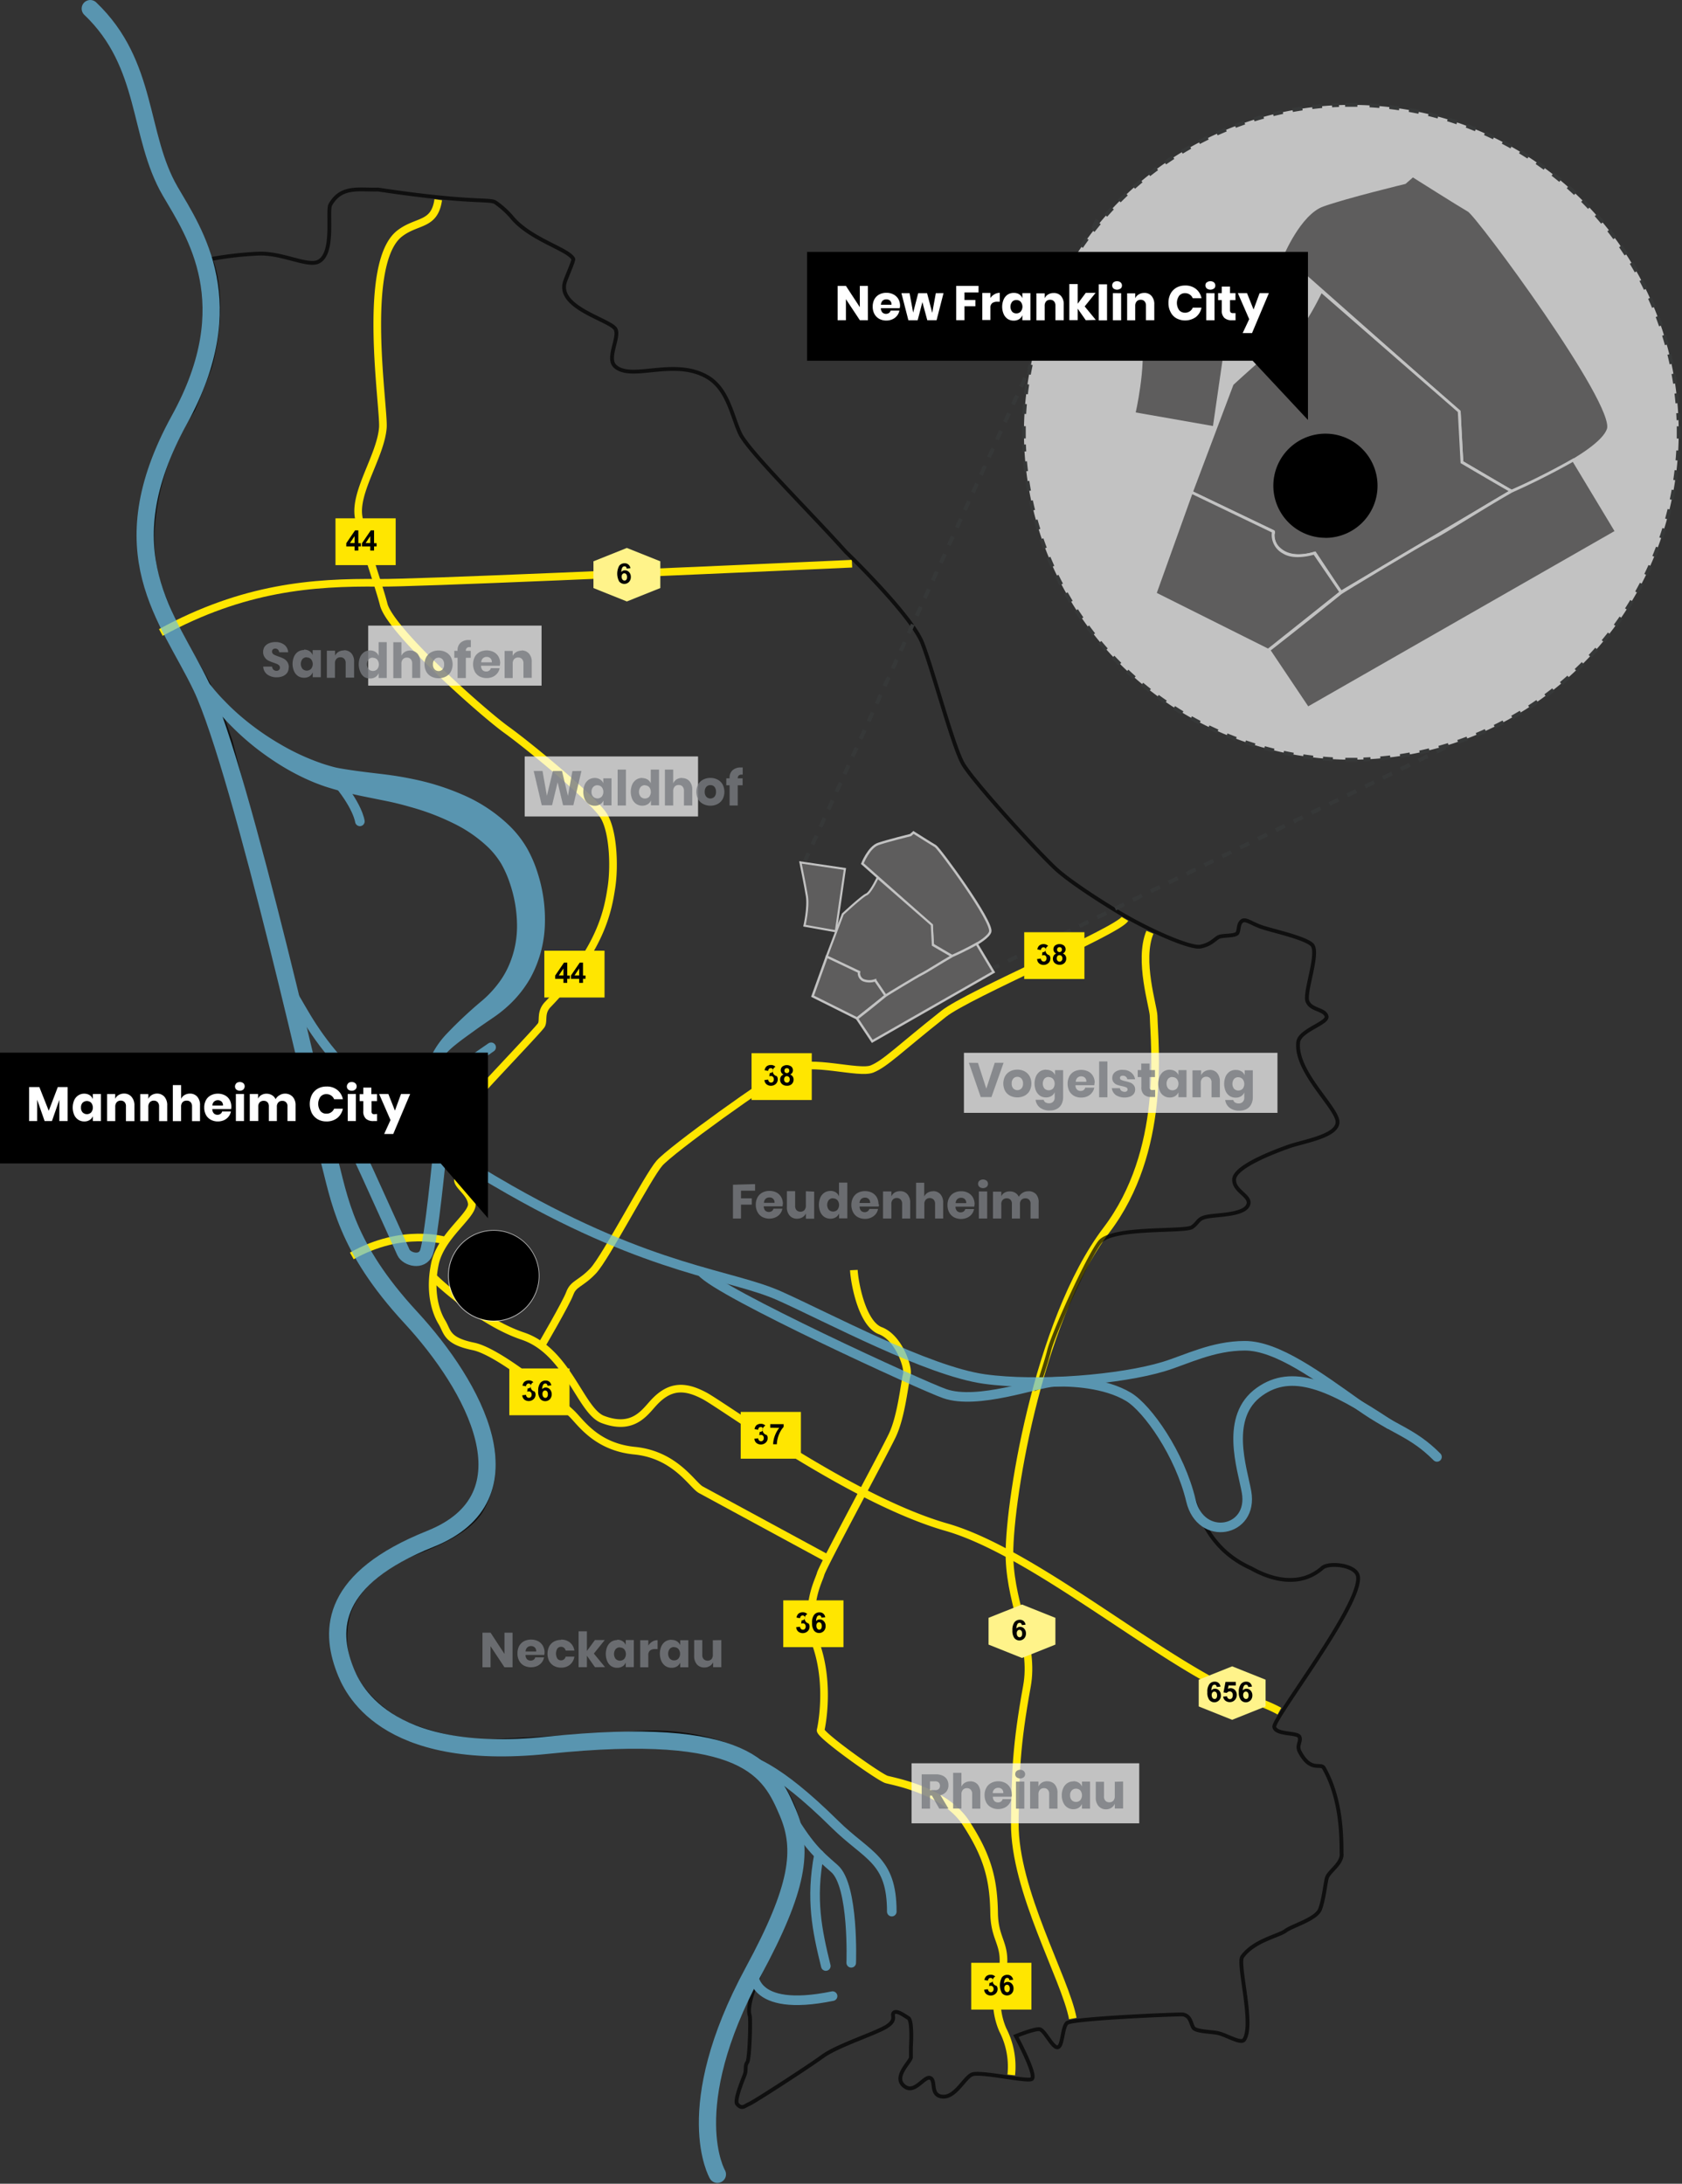 <?xml version="1.0" encoding="UTF-8"?>
<svg xmlns="http://www.w3.org/2000/svg" id="Ebene_1" data-name="Ebene 1" width="513" height="666" viewBox="0 0 513 666">
  <rect x="0" y="0" width="513" height="666" fill="#333333" stroke="none"/>
  <defs>
    <style>.cls-1,.cls-11,.cls-12,.cls-13,.cls-14,.cls-15,.cls-17,.cls-18,.cls-19,.cls-4,.cls-5,.cls-6,.cls-8,.cls-9{fill:none;}.cls-1{stroke:#ffe600;stroke-width:2.33px;}.cls-1,.cls-5,.cls-6,.cls-8,.cls-9{stroke-miterlimit:10;}.cls-2,.cls-24{opacity:0.7;}.cls-3{fill:#dfecd6;}.cls-5{stroke:#000;stroke-width:1.17px;}.cls-6,.cls-8,.cls-9{stroke:#6abfe5;stroke-linecap:round;}.cls-6{stroke-width:5.25px;}.cls-7{fill:#6abfe5;}.cls-8{stroke-width:2.92px;}.cls-9{stroke-width:4.09px;}.cls-10{fill:#706f6f;}.cls-11,.cls-12,.cls-13,.cls-19{stroke:#fff;}.cls-11{stroke-width:0.63px;}.cls-12{stroke-width:0.72px;}.cls-13{stroke-width:0.47px;}.cls-14,.cls-15,.cls-17,.cls-18{stroke:#383a3b;stroke-width:1.19px;}.cls-14{stroke-dasharray:2.95 2.95;}.cls-15,.cls-17{stroke-dasharray:3.03 3.03;}.cls-16,.cls-24{fill:#fff;}.cls-17,.cls-18{stroke-miterlimit:3;}.cls-19{stroke-width:0.85px;}.cls-20{opacity:0.8;}.cls-21{fill:#787b7f;}.cls-22{fill:#fff38a;}.cls-23{fill:#ffe600;}.cls-24{isolation:isolate;}</style>
  </defs>
  <g id="Ebene_1-2" data-name="Ebene 1-2">
    <path class="cls-1" d="M133.66,60.78C132.52,68.72,127.28,67,122,71c-11.92,8.94-4.75,53.45-5.23,59.32-.7,8.63-8.71,19.5-7.39,27.23s6.16,20.77,7.64,26.66c2,8,30.18,33,37.43,38.22s26.3,21,29.58,26.08c2.95,4.5,3.48,15.21,2.47,21.91-1.08,7-3,18.76-19.37,35.75-2.39,2.46-1.23,4.87-2,6.3s-23.65,25.06-24.66,27.31-1.91,4.8-.71,6.68a21.8,21.8,0,0,1,2.46,5.21c.36,1.3-1.66,5.7-2.46,7.6s3.8,4.16,4.15,7.72-9.5,9.74-11.28,18.42.36,14.79,2.14,17.7,1.3,5.69,9.62,7.39,27.2,17.83,29.93,20.44,7.49,10.21,19.22,11.36c12.5,1.23,17.61,10.5,20.22,11.92l39,21.15" transform="translate(0 0.13)"></path>
    <path class="cls-1" d="M350.72,284.19c-3.57,8.5,1.06,22.74,1.12,25.47.25,9.25,3.94,41.22-14.36,65.33-21.32,28.11-30.18,85.4-29.58,100.38s7.63,26,5.31,38.77c-3.3,18.13-3.53,26.67-3.7,41.76-.16,20.58,15.36,47.3,17.69,59.58" transform="translate(0 0.13)"></path>
    <path class="cls-1" d="M49.06,192.76C74.3,179,95.39,177.4,115.63,177.62c10.44.11,86.68-3.23,144.23-5.83" transform="translate(0 0.13)"></path>
    <path class="cls-1" d="M107.3,382.9c15.55-8.77,28.6-4.63,28.6-4.63" transform="translate(0 0.13)"></path>
    <path class="cls-1" d="M343.1,280.11c-2.19,3.7-47.68,22.95-55.28,28.95-13.49,10.67-17.8,15.2-21.86,16.83s-18.49-3.09-24.94,0-36.35,24.65-39.91,28.75-16.36,28.74-20.18,32.79-6,3.79-7.15,6.89S165,410.47,165,410.47" transform="translate(0 0.13)"></path>
    <path class="cls-1" d="M390.22,521.74a39.8,39.8,0,0,0-5.78-2.58c-24.87-7.4-67-45.29-95.82-53.54s-67.8-36.91-73.82-40.09-10.61-3.14-15.52,2.24c-2.76,3-6.29,8.47-15.43,5-6.82-2.59-10.62-20.79-24.39-25.41S132,389.26,132,389.26" transform="translate(0 0.13)"></path>
    <path class="cls-1" d="M260.42,387.22c.16,3.49,2.37,16.32,8.08,18.49s8.71,11.4,8.07,13.46-1.57,12.51-4.43,18.49-21.22,39.85-21.85,42.22-5.23,10.13-1.23,22,1.58,24.23,1.23,25.65,17.9,14.42,20.12,15.05,17.74,3.33,24.23,13.3,8.4,17,8.56,27.41,5.69,9.18.95,24.65a22,22,0,0,0,1.7,11,24.53,24.53,0,0,1,2.58,13.75" transform="translate(0 0.13)"></path>
    <g class="cls-2">
      <path class="cls-3" d="M142.51,250.69c.19.09,1.24.18.93-.69s-1.53-.59-1.94-.76-1.23-1.23-2.09-1.23-.36,1-.36,1c.89.39,1.31.36,1.9.63a14.32,14.32,0,0,1,1.56,1" transform="translate(0 0.13)"></path>
      <path class="cls-4" d="M403.78,539.08c-1-1.7-4,1.46-7.4-5-1-2,.56-3.11-.06-4.51s-7.14-.55-7.67-3,26.7-37.31,25.54-45.87c-.49-3.61-9-4.44-10.93-2.61-9.1,7.95-20.87.43-21.83,0-14.15-6.41-16.27-19.11-18.49-23.75-1.9-3.92-4.37-10.67-9.53-18.2-2.2-3.2-7.87-10.55-15.4-12.77-13.05-3.85-21.53-.24-21.53-.24s2.76-8.29,3.47-11.25c1.24-5.18,11.73-28.28,15.45-33.14s26-3.06,28.19-4.63,1.62-2.76,5.17-3.28,10.54-.54,11.87-3.38-4.54-4.2-4.22-8,12-8.25,16.53-9.87,14.79-3.11,15-7.39-13-15.37-12-24.46c.4-3.7,9.38-5.83,8.63-8s-4.64-1.73-5.79-4.42,3.79-15.09,1.32-17.36-12.88-4.37-15.9-5.55-4.47-2.46-5.5-1.56-.75,2.24-1.23,3.46-4.7.68-5.93,1.42-2.4,2.27-5.46,2.85-16.85-5.27-27.9-12.33c0,0-10.87-6.67-15.82-11.09s-25.66-27-28.7-32.41-9-28.06-12.33-36.68-23.4-27.93-23.4-27.93c-10.73-12-29.67-30.66-32.19-36s-3.7-13.75-10.19-17.38c-10.25-5.77-23,1.46-28-3.21-2.69-2.54,1.82-9.38,0-11.54-2.38-2.81-17.26-6.35-15.34-13.85.35-1.37,2.85-6.82,2.63-7.29-1.38-3-13.43-6-18.95-13a27.2,27.2,0,0,0-4.81-4.28c-2-1.15-7.27.39-35.74-3.9-6,.16-11.25-1.23-14.58,4.6-1.14,2,1.59,15.9-4.24,17.62-3.69.92-10.86-3-17.85-2.67A107.07,107.07,0,0,0,64.3,78.88c5.23,14.48-.08,32.39-.24,32.86-1.44,4.13-4.93,12.77-5.19,13.22a75,75,0,0,0-12.15,34.61c-1.23,14.49,3.48,22.41,5.14,26.92,2.9,7.81,8.56,15.45,12.52,23.61,2.3,4.71,6,16,6,16L94,318s8,34.61,10.34,44,6.26,20.32,14.5,29.82c7.74,8.92,25.89,27,31.13,48.81a27.63,27.63,0,0,1-3.41,20.32c-4,6.06-12.5,9.65-19.72,12.51-9,3.58-19.21,11.09-21,20.44-4.07,20.77,16.38,30.89,17.47,31.36A75.08,75.08,0,0,0,147.06,531c.9,0,38.66-1.95,45.86-2.53,23.42-1.87,37.77,7.55,39.66,9.14a34.92,34.92,0,0,1,11.36,20.42c1.15,7.61.11,12.6-2.59,21.38-3,9.95-14.6,29.3-12.67,35.24.27.84,0,13.24-.79,14.24s-.17,2.32-.82,3.92c-1.23,3-3,7.79-2.26,8.73,1.47,1.76,2.23.61,3.7,0S246.42,630.3,250.93,627s16.26-7,19.53-9.11,1.23-3.47,2.19-4.22,3.07.87,4.4,1.66.77,9,.77,9v3c0,1.3-5.92,6.26-1.71,9,3,2,5.84-3.4,7.59-2.73s.09,4.79,3.08,5.59c4.24,1.12,7.09-5.38,9.57-6.6s17.91,2.53,18.43,1.24c1.31-1.4-4.94-13-4.94-13s5.61-2.28,7.2-2.08,3.94,5.73,5.53,5.51,1.36-6,2.84-7.4,34.59-2.77,35.4-2.61c2.37.48,2.34,2.69,3.13,4s6,1.23,7.77,1.73c2.78.76,6.8,3.27,7.72,2,3.23-4.43-2.11-23.16-.54-25.35,3.54-4.93,11.19-6.36,13.19-7.9s9.44-3.54,10.55-6.63,1.51-7.24,2-9.32,4.45-4.23,4.57-7.25c-.12-1.91.81-15.53-5.33-26.34" transform="translate(0 0.13)"></path>
      <path class="cls-5" d="M403.78,539.08c-1-1.7-4,1.46-7.4-5-1-2,.56-3.11-.06-4.51s-7.14-.55-7.67-3,26.7-37.31,25.54-45.87c-.49-3.61-9-4.44-10.93-2.61-9.1,7.95-20.87.43-21.83,0-14.15-6.41-16.27-19.11-18.49-23.75-1.9-3.92-4.37-10.67-9.53-18.2-2.2-3.2-7.87-10.55-15.4-12.77-13.05-3.85-21.53-.24-21.53-.24s2.76-8.29,3.47-11.25c1.24-5.18,11.73-28.28,15.45-33.14s26-3.06,28.19-4.63,1.62-2.76,5.17-3.28,10.54-.54,11.87-3.38-4.54-4.2-4.22-8,12-8.25,16.53-9.87,14.79-3.11,15-7.39-13-15.37-12-24.46c.4-3.7,9.38-5.83,8.63-8s-4.64-1.73-5.79-4.42,3.79-15.09,1.32-17.36-12.88-4.37-15.9-5.55-4.47-2.46-5.5-1.56-.75,2.24-1.23,3.46-4.7.68-5.93,1.42-2.4,2.27-5.46,2.85-16.85-5.27-27.9-12.33c0,0-10.87-6.67-15.82-11.09s-25.66-27-28.7-32.41-9-28.06-12.33-36.68-23.4-27.93-23.4-27.93c-10.73-12-29.67-30.66-32.19-36s-3.7-13.75-10.19-17.38c-10.25-5.77-23,1.46-28-3.21-2.69-2.54,1.82-9.38,0-11.54-2.38-2.81-17.26-6.35-15.34-13.85.35-1.37,2.85-6.82,2.63-7.29-1.38-3-13.43-6-18.95-13a27.2,27.2,0,0,0-4.81-4.28c-2-1.15-7.27.39-35.74-3.9-6,.16-11.25-1.23-14.58,4.6-1.14,2,1.59,15.9-4.24,17.62-3.69.92-10.86-3-17.85-2.67A107.07,107.07,0,0,0,64.3,78.88c5.23,14.48-.08,32.39-.24,32.86-1.44,4.13-4.93,12.77-5.19,13.22a75,75,0,0,0-12.15,34.61c-1.23,14.49,3.48,22.41,5.14,26.92,2.9,7.81,8.56,15.45,12.52,23.61,2.3,4.71,6,16,6,16L94,318s8,34.61,10.34,44,6.26,20.32,14.5,29.82c7.74,8.92,25.89,27,31.13,48.81a27.63,27.63,0,0,1-3.41,20.32c-4,6.06-12.5,9.65-19.72,12.51-9,3.58-19.21,11.09-21,20.44-4.07,20.77,16.38,30.89,17.47,31.36A75.08,75.08,0,0,0,147.06,531c.9,0,38.66-1.95,45.86-2.53,23.42-1.87,37.77,7.55,39.66,9.14a34.92,34.92,0,0,1,11.36,20.42c1.15,7.61.11,12.6-2.59,21.38-3,9.95-14.6,29.3-12.67,35.24.27.84,0,13.24-.79,14.24s-.17,2.32-.82,3.92c-1.23,3-3,7.79-2.26,8.73,1.47,1.76,2.23.61,3.7,0S246.42,630.3,250.93,627s16.26-7,19.53-9.11,1.23-3.47,2.19-4.22,3.07.87,4.4,1.66.77,9,.77,9v3c0,1.3-5.92,6.26-1.71,9,3,2,5.84-3.4,7.59-2.73s.09,4.79,3.08,5.59c4.24,1.12,7.09-5.38,9.57-6.6s17.91,2.53,18.43,1.24c1.31-1.4-4.94-13-4.94-13s5.61-2.28,7.2-2.08,3.94,5.73,5.53,5.51,1.36-6,2.84-7.4,34.59-2.77,35.4-2.61c2.37.48,2.34,2.69,3.13,4s6,1.23,7.77,1.73c2.78.76,6.8,3.27,7.72,2,3.23-4.43-2.11-23.16-.54-25.35,3.54-4.93,11.19-6.36,13.19-7.9s9.44-3.54,10.55-6.63,1.51-7.24,2-9.32,4.45-4.23,4.57-7.25C409,563.51,409.92,549.89,403.78,539.08Z" transform="translate(0 0.13)"></path>
      <path class="cls-6" d="M27.53,2.5C45.38,19.51,42,41.13,51.9,58.17c7.52,12.88,22.33,34.22,2.86,69.61-22.45,40.79-3.37,60.5,6.64,81.49,12.33,25.89,37.28,137.67,38.73,143.27,3.47,13.25,5.23,27.59,25.19,49.17,19.19,20.8,38,54.65,5.94,67.48-30.3,12.12-30.73,27.56-26.13,39.67,2.1,5.57,11.63,28.52,61.77,23.29,61.25-6.39,68,7.9,73.41,20.59,4.74,11.24,3.3,22.83-10.56,48.43C207.08,643.08,218.8,663,218.8,663" transform="translate(0 0.13)"></path>
      <path class="cls-7" d="M54.67,196.58a91,91,0,0,0,9,11.6c.21.22.42.45.66.74l.55.7c.37.47.76.93,1.16,1.38.78.91,1.59,1.79,2.46,2.65a67.75,67.75,0,0,0,5.24,4.93,81,81,0,0,0,11.71,8.25,69.86,69.86,0,0,0,12.85,5.92c1.11.37,2.22.7,3.32,1s2.25.49,3.42.68c2.36.38,4.75.7,7.16,1s4.81.55,7.4.92,5,.83,7.56,1.38A75.55,75.55,0,0,1,142,242.64a47.53,47.53,0,0,1,13.41,9.1,32.26,32.26,0,0,1,5.28,6.75,39,39,0,0,1,3.3,7.66,46.27,46.27,0,0,1,2.18,16.1,36.25,36.25,0,0,1-4.4,15.89,34.9,34.9,0,0,1-4.93,6.66,38.6,38.6,0,0,1-6.16,5.25c-2,1.38-4.06,2.76-6,4.17s-3.94,2.81-5.77,4.3a25.56,25.56,0,0,0-4.76,4.93,16.62,16.62,0,0,0-1.59,3,21.27,21.27,0,0,0-1,3.38c-.28,1.17-.49,2.38-.72,3.59l-.16.91h0a.36.36,0,0,0-.35-.32h0a3,3,0,0,0,.35-.22c.49-.32,1-.71,1.45-1.09l5.75-4.65c3.86-3.07,7.8-6,11.92-8.75-4,2.86-7.84,6-11.58,9.16l-5.49,4.86-1.47,1.23c-.14.09-.27.18-.43.27a.74.74,0,0,1-.43.12.46.46,0,0,1-.34-.12.52.52,0,0,1-.14-.32v-1.11a26.35,26.35,0,0,1,0-3.77,19,19,0,0,1,1.61-7.71,26.76,26.76,0,0,1,4.51-6.54,129.36,129.36,0,0,1,11-10.32,33,33,0,0,0,4.62-4.83,26.59,26.59,0,0,0,3.38-5.54,29.86,29.86,0,0,0,2.65-12.56,40.69,40.69,0,0,0-2.23-13,32.8,32.8,0,0,0-2.6-5.84,25.6,25.6,0,0,0-3.82-4.85,41.56,41.56,0,0,0-10.83-7.5,73.17,73.17,0,0,0-13-4.93c-2.25-.66-4.56-1.24-6.87-1.73L111,242.79c-2.46-.5-4.93-1.07-7.39-1.74-1.24-.32-2.47-.69-3.7-1.07s-2.47-.84-3.7-1.32a67.48,67.48,0,0,1-7-3.3,72.51,72.51,0,0,1-6.54-4A79.32,79.32,0,0,1,71,221.76a68.1,68.1,0,0,1-5.11-5.63c-.8-1-1.58-2-2.3-3-.37-.52-.74-1-1.09-1.57l-.53-.79c-.12-.22-.29-.48-.45-.74a68.86,68.86,0,0,1-3.7-6.53,65.85,65.85,0,0,1-2.92-6.87" transform="translate(0 0.13)"></path>
      <path class="cls-8" d="M109.76,250.37s-.6-4.93-7.86-13.21" transform="translate(0 0.13)"></path>
      <path class="cls-8" d="M103.6,323.93c1.5,1.65,18.9,3.5,28.56-.11" transform="translate(0 0.13)"></path>
      <path class="cls-8" d="M149.79,319.27c-3.7,2.59-11.89,7.77-17.46,15.15s-2.24-6.74,0-11.16" transform="translate(0 0.13)"></path>
      <path class="cls-9" d="M94.53,328.54c1.8,2.61,4.12,2.61,6.16,5.3s21.69,46.51,22.36,48c1,2.12,5.7,3.41,7,0,1.47-3.94,4-29.78,4-29.78" transform="translate(0 0.13)"></path>
      <path class="cls-8" d="M88,301.24c6.59,9,11.1,29.41,67.57,61.55,43.71,24.86,67.32,25.65,82.2,32.31S282.9,418,300.18,420.44c16.47,2.29,41.81.15,54.79-3.81,6.82-2.07,14.9-6.33,24.72-6.33s22.41,9.29,35.16,18.38c10.45,7.39,15.84,7.91,23.42,15.52" transform="translate(0 0.13)"></path>
      <path class="cls-8" d="M214,387.77c5.09,6.26,67.8,35,74.15,37.14,10,3.49,28.18-3.34,33.28-3.58s15.67.27,22.8,4.58c5.77,3.49,15.62,17.43,19,31.63,3,12.66,19.17,9.67,16.95-2.68-1.29-7.2-6.83-22.92,4-30.57,9.86-7,21.47-2.11,39.53,9.94" transform="translate(0 0.13)"></path>
      <path class="cls-8" d="M221.73,534.22c7.33,2.39,14.79,4.13,32.9,22,10,9.86,17.36,10.67,17.36,26.66" transform="translate(0 0.13)"></path>
      <path class="cls-8" d="M239.91,551.82c6.94,11.37,9.12,13.14,14.58,17.93,6,5.22,5.13,28.74,5.13,28.74" transform="translate(0 0.13)"></path>
      <path class="cls-8" d="M251.87,599.47c-2.7-10.94-4.64-20.35-2.08-34" transform="translate(0 0.13)"></path>
      <path class="cls-8" d="M229.75,601.17s-1.33,12.71,24.18,7.48" transform="translate(0 0.13)"></path>
      <path class="cls-10" d="M244.13,262.89l13.56,2-2.76,19-9.57-1.7s1.29-5.57.74-9-1.86-10.3-1.86-10.3" transform="translate(0 0.13)"></path>
      <path class="cls-11" d="M244.13,262.89l13.56,2-2.76,19-9.57-1.7s1.29-5.57.74-9S244.13,262.89,244.13,262.89Z" transform="translate(0 0.13)"></path>
      <path class="cls-10" d="M277.71,254.55s-7,1.72-9.86,2.71-4.84,6-4.84,6L284.18,282s.26,5.43.33,6l5.91,3.47S301,287.07,302,284.09s-15.59-25.54-16.7-26.17-6.69-4.17-6.69-4.17Z" transform="translate(0 0.13)"></path>
      <path class="cls-12" d="M277.71,254.55s-7,1.72-9.86,2.71-4.84,6-4.84,6L284.18,282s.26,5.43.33,6l5.91,3.47S301,287.07,302,284.09s-15.59-25.54-16.7-26.17-6.69-4.17-6.69-4.17Z" transform="translate(0 0.13)"></path>
      <path class="cls-10" d="M267.69,267.52s-2.19,4.64-3.46,5.15-7.18,6-7.18,6l-4.93,13,9.86,4.71a2,2,0,0,0,.66,2.05c1.57,1.49,4.29.51,4.29.51l3.1,4.68,20.41-12.09c-2.46-1.4-5.92-3.43-5.92-3.43l-.33-6.17Z" transform="translate(0 0.13)"></path>
      <path class="cls-11" d="M267.69,267.52s-2.19,4.64-3.46,5.15-7.18,6-7.18,6l-4.93,13,9.86,4.71a2,2,0,0,0,.66,2.05c1.57,1.49,4.29.51,4.29.51l3.1,4.68,20.41-12.09c-2.46-1.4-5.92-3.43-5.92-3.43l-.33-6.17Z" transform="translate(0 0.13)"></path>
      <path class="cls-10" d="M252.17,291.62l-4.34,12.08,13.56,6.77,8.72-6.94-3.19-4.69a5.19,5.19,0,0,1-3.7-.07A2.37,2.37,0,0,1,262,296.3Z" transform="translate(0 0.13)"></path>
      <path class="cls-12" d="M252.17,291.62l-4.34,12.08,13.56,6.77,8.72-6.94-3.19-4.69a5.19,5.19,0,0,1-3.7-.07A2.37,2.37,0,0,1,262,296.3Z" transform="translate(0 0.13)"></path>
      <path class="cls-10" d="M261.39,310.51l4.64,6.95,37-21.13-5.16-8.63s-3.33,1.91-7.4,3.7h0c-3.62,2.06-7.87,4.84-9.39,5.57-1.23.59-10.8,6.39-11,6.57-4.34,3.54-8.63,6.85-8.63,6.85" transform="translate(0 0.13)"></path>
      <path class="cls-12" d="M261.39,310.51l4.64,6.95,37-21.13-5.16-8.63s-3.33,1.91-7.4,3.7h0c-3.62,2.06-7.87,4.84-9.39,5.57-1.23.59-10.8,6.39-11,6.57C265.69,307.19,261.39,310.51,261.39,310.51Z" transform="translate(0 0.13)"></path>
      <circle class="cls-13" cx="150.58" cy="389.08" r="13.71"></circle>
      <line class="cls-14" x1="334.66" y1="66.97" x2="245.55" y2="262.51"></line>
      <line class="cls-15" x1="440.87" y1="227.93" x2="303.08" y2="295.21"></line>
      <path class="cls-16" d="M512,131.71a99.85,99.85,0,1,1-99.85-99.85A99.85,99.85,0,0,1,512,131.71h0" transform="translate(0 0.13)"></path>
      <path class="cls-17" d="M511.85,137.28a99.85,99.85,0,0,1-96,94.22" transform="translate(0 0.13)"></path>
      <path class="cls-17" d="M406.51,231.44a99.85,99.85,0,0,1-94.21-96" transform="translate(0 0.13)"></path>
      <path class="cls-17" d="M312.38,126.1a99.84,99.84,0,0,1,96-94.2" transform="translate(0 0.13)"></path>
      <path class="cls-17" d="M417.72,32a99.87,99.87,0,0,1,94.22,96" transform="translate(0 0.13)"></path>
      <path class="cls-18" d="M512,129.89v3.73M410.25,31.84H414M312.25,133.59v-3.74M414,231.59h-3.69" transform="translate(0 0.13)"></path>
      <path class="cls-10" d="M343,76.79l34.31,5.11-7,48.39L345.88,126s3.3-14.22,1.88-22.89S343,76.79,343,76.79" transform="translate(0 0.13)"></path>
      <path class="cls-19" d="M343,76.79l34.31,5.11-7,48.39L345.88,126s3.3-14.22,1.88-22.89S343,76.79,343,76.79Z" transform="translate(0 0.13)"></path>
      <path class="cls-10" d="M428.48,55.57s-18,4.35-25.07,6.9-12.33,15.32-12.33,15.32l54,47.76s.65,13.85.83,15.27L461,149.69s27-11.27,29.52-18.91c2.56-7.86-39.74-65.09-42.57-66.71s-17.06-10.61-17.06-10.61Z" transform="translate(0 0.13)"></path>
      <path class="cls-19" d="M428.48,55.57s-18,4.35-25.07,6.9-12.33,15.32-12.33,15.32l54,47.76s.65,13.85.83,15.27L461,149.69s27-11.27,29.52-18.91c2.56-7.86-39.74-65.09-42.57-66.71s-17.06-10.61-17.06-10.61Z" transform="translate(0 0.13)"></path>
      <path class="cls-10" d="M402.93,88.62s-5.58,11.81-8.8,13.11S375.82,117,375.82,117L363.38,150l25.06,12a5.24,5.24,0,0,0,1.72,5.23c4,3.78,10.91,1.33,10.91,1.33l7.9,11.91,52-30.82c-6.26-3.57-15.09-8.79-15.09-8.79l-.84-15.53Z" transform="translate(0 0.13)"></path>
      <path class="cls-19" d="M402.93,88.62s-5.58,11.81-8.8,13.11S375.82,117,375.82,117L363.38,150l25.06,12a5.24,5.24,0,0,0,1.72,5.23c4,3.78,10.91,1.33,10.91,1.33l7.9,11.91,52-30.82c-6.26-3.57-15.09-8.79-15.09-8.79l-.84-15.53Z" transform="translate(0 0.13)"></path>
      <path class="cls-10" d="M363.38,150l-11.09,30.91,34.51,17.26L409,180.48l-8.15-11.92s-5.8,1.93-9.27-.2a6,6,0,0,1-3.21-6.36Z" transform="translate(0 0.13)"></path>
      <path class="cls-19" d="M363.38,150l-11.09,30.91,34.51,17.26L409,180.48l-8.15-11.92s-5.8,1.93-9.27-.2a6,6,0,0,1-3.21-6.36Z" transform="translate(0 0.13)"></path>
      <path class="cls-10" d="M387,198.14l11.87,17.71L493,162l-13.15-21.83s-8.5,4.93-18.91,9.55h0C451.68,155,440.85,162.06,437,164c-3.08,1.49-27.54,16.26-28.11,16.73-11.09,9-21.9,17.46-21.9,17.46" transform="translate(0 0.13)"></path>
      <path class="cls-19" d="M387,198.14l11.87,17.71L493,162l-13.15-21.83s-8.5,4.93-18.91,9.55h0C451.68,155,440.85,162.06,437,164c-3.08,1.49-27.54,16.26-28.11,16.73C397.84,189.7,387,198.14,387,198.14Z" transform="translate(0 0.13)"></path>
    </g>
    <polygon points="0 321.04 0 354.83 134.42 354.83 148.83 371.53 148.83 321.04 0 321.04"></polygon>
    <path class="cls-16" d="M20.62,331.4v10.38H18.1v-6.5l-2.26,6.5H13.61l-2.27-6.51v6.51H8.88V331.4H12l2.87,7.24,2.76-7.24Z" transform="translate(0 0.13)"></path>
    <path class="cls-16" d="M27.32,333.85a2.67,2.67,0,0,1,1,1.24v-1.56h2.46v8.25H28.33v-1.49a2.61,2.61,0,0,1-1,1.17,2.93,2.93,0,0,1-1.63.43,3.24,3.24,0,0,1-1.82-.52,3.44,3.44,0,0,1-1.24-1.46,5.72,5.72,0,0,1,0-4.52,3.49,3.49,0,0,1,1.24-1.45,3.24,3.24,0,0,1,1.82-.52A3.11,3.11,0,0,1,27.32,333.85Zm-2.12,2.32a2.1,2.1,0,0,0-.5,1.48,2.06,2.06,0,0,0,.5,1.48,1.85,1.85,0,0,0,2.61,0h0a2.36,2.36,0,0,0,0-2.93,1.86,1.86,0,0,0-2.62,0Z" transform="translate(0 0.13)"></path>
    <path class="cls-16" d="M40.11,334.38A3.84,3.84,0,0,1,41,337v4.8H38.41v-4.5A1.79,1.79,0,0,0,38,336a1.53,1.53,0,0,0-1.16-.46,1.58,1.58,0,0,0-1.23.48,2,2,0,0,0-.46,1.39v4.38H32.67v-8.25h2.46V335a2.67,2.67,0,0,1,1.06-1.17,3.1,3.1,0,0,1,1.65-.44A2.87,2.87,0,0,1,40.11,334.38Z" transform="translate(0 0.13)"></path>
    <path class="cls-16" d="M50.16,334.38A3.85,3.85,0,0,1,51,337v4.8H48.52v-4.5a1.88,1.88,0,0,0-.43-1.29,1.54,1.54,0,0,0-1.16-.46,1.58,1.58,0,0,0-1.23.48,2,2,0,0,0-.46,1.39v4.38H42.78v-8.25h2.46V335a2.67,2.67,0,0,1,1.06-1.17,3.1,3.1,0,0,1,1.65-.44A2.93,2.93,0,0,1,50.16,334.38Z" transform="translate(0 0.13)"></path>
    <path class="cls-16" d="M60.19,334.38A3.79,3.79,0,0,1,61,337v4.8H58.57v-4.5a1.88,1.88,0,0,0-.43-1.29,1.56,1.56,0,0,0-1.24-.46,1.61,1.61,0,0,0-1.23.48,2,2,0,0,0-.44,1.39v4.38H52.71v-11h2.53V335a2.66,2.66,0,0,1,1.06-1.17,3.12,3.12,0,0,1,1.64-.43A2.87,2.87,0,0,1,60.19,334.38Z" transform="translate(0 0.13)"></path>
    <path class="cls-16" d="M70.49,338.12H64.75a1.93,1.93,0,0,0,.49,1.33,1.52,1.52,0,0,0,1.09.41,1.49,1.49,0,0,0,.93-.29,1.23,1.23,0,0,0,.49-.71h2.68a3.55,3.55,0,0,1-.71,1.55,3.9,3.9,0,0,1-1.39,1.09,4.54,4.54,0,0,1-1.89.39,4.34,4.34,0,0,1-2.14-.52,3.59,3.59,0,0,1-1.48-1.46,4.7,4.7,0,0,1-.53-2.26,4.59,4.59,0,0,1,.53-2.26,3.49,3.49,0,0,1,1.47-1.45,4.46,4.46,0,0,1,2.15-.52,4.53,4.53,0,0,1,2.17.51,3.54,3.54,0,0,1,1.45,1.42,4.26,4.26,0,0,1,.5,2.08A4,4,0,0,1,70.49,338.12Zm-2.92-2.29a1.74,1.74,0,0,0-2.27,0,1.67,1.67,0,0,0-.52,1.23H68a1.54,1.54,0,0,0-.43-1.23Z" transform="translate(0 0.13)"></path>
    <path class="cls-16" d="M72.05,330.25a1.77,1.77,0,0,1,2.2,0,1.31,1.31,0,0,1,0,1.84l0,.05a1.77,1.77,0,0,1-2.2,0,1.3,1.3,0,0,1,0-1.83Zm2.36,3.28v8.25H71.94v-8.25Z" transform="translate(0 0.13)"></path>
    <path class="cls-16" d="M89.27,334.38a3.71,3.71,0,0,1,.88,2.6v4.8H87.68v-4.5a1.64,1.64,0,0,0-.43-1.23,1.45,1.45,0,0,0-1.13-.43,1.53,1.53,0,0,0-1.23.46,1.8,1.8,0,0,0-.45,1.31v4.38H82v-4.5a1.77,1.77,0,0,0-.41-1.23,1.54,1.54,0,0,0-1.15-.44,1.62,1.62,0,0,0-1.23.46,1.81,1.81,0,0,0-.44,1.32v4.38H76.18v-8.23h2.53v1.41a2.47,2.47,0,0,1,1-1.1,3,3,0,0,1,1.58-.41,3.14,3.14,0,0,1,1.66.45,2.63,2.63,0,0,1,1.1,1.23,3.16,3.16,0,0,1,1.23-1.23,3.07,3.07,0,0,1,1.64-.47A3.1,3.1,0,0,1,89.27,334.38Z" transform="translate(0 0.13)"></path>
    <path class="cls-16" d="M102.87,332.28a4.72,4.72,0,0,1,1.7,2.83H101.9a2.48,2.48,0,0,0-2.37-1.55,2.26,2.26,0,0,0-1.8.81,3.8,3.8,0,0,0,0,4.34,2.2,2.2,0,0,0,1.8.81A2.46,2.46,0,0,0,101.9,338h2.67a4.88,4.88,0,0,1-1.7,2.84,5.15,5.15,0,0,1-3.3,1.05,5.23,5.23,0,0,1-2.68-.67,4.76,4.76,0,0,1-1.79-1.88,6.47,6.47,0,0,1,0-5.54,4.65,4.65,0,0,1,1.79-1.89,5.23,5.23,0,0,1,2.68-.67A5,5,0,0,1,102.87,332.28Z" transform="translate(0 0.13)"></path>
    <path class="cls-16" d="M106.17,330.25a1.59,1.59,0,0,1,1.1-.38,1.57,1.57,0,0,1,1.1.38,1.28,1.28,0,0,1,.09,1.8l-.09.09a1.53,1.53,0,0,1-1.1.38,1.59,1.59,0,0,1-1.1-.38,1.3,1.3,0,0,1,0-1.83Zm2.36,3.28v8.25h-2.47v-8.25Z" transform="translate(0 0.13)"></path>
    <path class="cls-16" d="M115,339.61v2.17h-1.13a3.29,3.29,0,0,1-2.26-.71,3,3,0,0,1-.81-2.38v-3h-1.11v-2.12h1.11v-2h2.46v2h1.73v2.12h-1.67v3.09a.91.91,0,0,0,.19.71,1,1,0,0,0,.67.2Z" transform="translate(0 0.13)"></path>
    <path class="cls-16" d="M118.45,333.53l2,5.06,1.85-5.06h2.79l-5.15,12.18h-2.77l1.93-4.24-3.46-7.94Z" transform="translate(0 0.13)"></path>
    <polygon points="246.16 76.83 246.16 110.02 382.05 110.02 398.92 128.08 398.92 76.83 246.16 76.83"></polygon>
    <path class="cls-16" d="M264.71,97.53h-2.46L258,91.11v6.42h-2.53V87.06H258l4.24,6.49V87.06h2.46Z" transform="translate(0 0.13)"></path>
    <path class="cls-16" d="M274.39,93.86h-5.73a1.93,1.93,0,0,0,.48,1.33,1.65,1.65,0,0,0,2,.13,1.28,1.28,0,0,0,.49-.73h2.68a3.53,3.53,0,0,1-.72,1.57,3.66,3.66,0,0,1-1.39,1.07,4.34,4.34,0,0,1-1.87.4,4.46,4.46,0,0,1-2.15-.51,3.7,3.7,0,0,1-1.48-1.48,4.6,4.6,0,0,1-.53-2.24,4.69,4.69,0,0,1,.52-2.26,3.65,3.65,0,0,1,1.48-1.46,4.38,4.38,0,0,1,2.16-.51,4.44,4.44,0,0,1,2.15.49A3.67,3.67,0,0,1,274,91.08a4.16,4.16,0,0,1,.51,2.1A3.14,3.14,0,0,1,274.39,93.86Zm-2.92-2.29a1.64,1.64,0,0,0-1.12-.4,1.68,1.68,0,0,0-1.16.4,1.88,1.88,0,0,0-.52,1.24h3.23a1.54,1.54,0,0,0-.43-1.24Z" transform="translate(0 0.13)"></path>
    <path class="cls-16" d="M287.77,89.27l-2.12,8.26h-2.83L281.32,92l-1.44,5.54h-2.83l-2.12-8.26h2.48l1.1,5.94,1.54-5.94h2.7l1.58,6,1.09-6Z" transform="translate(0 0.13)"></path>
    <path class="cls-16" d="M298.45,87.06v2h-4.29v2.3h3.32v1.92h-3.32v4.24h-2.52V87.06Z" transform="translate(0 0.13)"></path>
    <path class="cls-16" d="M303.3,89.63a3.1,3.1,0,0,1,1.63-.45v2.7h-.73a2.56,2.56,0,0,0-1.57.43,1.71,1.71,0,0,0-.56,1.46v3.7H299.6V89.21h2.47v1.55A3.6,3.6,0,0,1,303.3,89.63Z" transform="translate(0 0.13)"></path>
    <path class="cls-16" d="M310.81,89.59a2.76,2.76,0,0,1,1,1.23V89.27h2.46v8.26h-2.46V96a2.7,2.7,0,0,1-1,1.23,3.11,3.11,0,0,1-1.63.43,3.37,3.37,0,0,1-1.83-.51,3.49,3.49,0,0,1-1.23-1.48,5.65,5.65,0,0,1,0-4.49,3.46,3.46,0,0,1,1.23-1.47,3.29,3.29,0,0,1,1.83-.51A3.09,3.09,0,0,1,310.81,89.59Zm-2.12,2.33a2.46,2.46,0,0,0,0,3,1.67,1.67,0,0,0,1.3.53,1.74,1.74,0,0,0,1.31-.54,2.36,2.36,0,0,0,0-3,1.71,1.71,0,0,0-1.31-.53,1.67,1.67,0,0,0-1.3.53Z" transform="translate(0 0.13)"></path>
    <path class="cls-16" d="M323.59,90.13a3.72,3.72,0,0,1,.84,2.6v4.8H321.9V93a1.83,1.83,0,0,0-.43-1.23,1.52,1.52,0,0,0-1.17-.47,1.65,1.65,0,0,0-1.24.48,2,2,0,0,0-.44,1.39v4.39h-2.53V89.33h2.53v1.51a2.65,2.65,0,0,1,1.06-1.16,3,3,0,0,1,1.64-.44A2.85,2.85,0,0,1,323.59,90.13Z" transform="translate(0 0.13)"></path>
    <path class="cls-16" d="M331.15,97.53,328.68,94v3.51h-2.54v-11h2.54v6l2.47-3.32h3l-3.33,4.13,3.4,4.13Z" transform="translate(0 0.13)"></path>
    <path class="cls-16" d="M337.64,86.58v11h-2.53v-11Z" transform="translate(0 0.13)"></path>
    <path class="cls-16" d="M339.59,86a1.82,1.82,0,0,1,2.19,0,1.3,1.3,0,0,1,.05,1.85l-.05,0a1.82,1.82,0,0,1-2.19,0,1.32,1.32,0,0,1,0-1.85Zm2.35,3.28v8.26h-2.52V89.27Z" transform="translate(0 0.13)"></path>
    <path class="cls-16" d="M351.21,90.13a3.74,3.74,0,0,1,.84,2.6v4.8h-2.54V93a1.74,1.74,0,0,0-.43-1.23,1.49,1.49,0,0,0-1.16-.47,1.58,1.58,0,0,0-1.23.48,2,2,0,0,0-.46,1.39v4.39h-2.46V89.33h2.46v1.51a2.65,2.65,0,0,1,1.06-1.16,3,3,0,0,1,1.62-.47A2.78,2.78,0,0,1,351.21,90.13Z" transform="translate(0 0.13)"></path>
    <path class="cls-16" d="M364.76,88a4.76,4.76,0,0,1,1.69,2.83h-2.67a2.37,2.37,0,0,0-.92-1.13,2.51,2.51,0,0,0-1.45-.42,2.24,2.24,0,0,0-1.79.81,3.84,3.84,0,0,0,0,4.35,2.23,2.23,0,0,0,1.79.8,2.41,2.41,0,0,0,1.45-.42,2.3,2.3,0,0,0,.92-1.12h2.67a4.81,4.81,0,0,1-1.69,2.84,5.65,5.65,0,0,1-6,.38A4.39,4.39,0,0,1,357,95a5.74,5.74,0,0,1-.63-2.76,5.92,5.92,0,0,1,.63-2.77,4.63,4.63,0,0,1,1.77-1.85,5.23,5.23,0,0,1,2.68-.67A5.05,5.05,0,0,1,364.76,88Z" transform="translate(0 0.13)"></path>
    <path class="cls-16" d="M368.07,86a1.82,1.82,0,0,1,2.19,0,1.32,1.32,0,0,1,.05,1.85l-.05,0a1.82,1.82,0,0,1-2.19,0,1.28,1.28,0,0,1-.09-1.82Zm2.35,3.28v8.26h-2.53V89.27Z" transform="translate(0 0.13)"></path>
    <path class="cls-16" d="M376.83,95.37v2.18h-1.15a3.27,3.27,0,0,1-2.25-.72,3,3,0,0,1-.8-2.37V91.4h-1.11V89.27h1.11v-2h2.52v2h1.66V91.4h-1.66v3.07a1,1,0,0,0,.2.69,1,1,0,0,0,.68.21Z" transform="translate(0 0.13)"></path>
    <path class="cls-16" d="M380.33,89.27l2,5,1.84-5H387l-5.14,12.19H379L381,97.21l-3.46-7.94Z" transform="translate(0 0.13)"></path>
    <path d="M150.6,402.65a13.72,13.72,0,1,0-13.72-13.71,13.71,13.71,0,0,0,13.72,13.71" transform="translate(0 0.13)"></path>
    <path d="M404.26,163.91A15.89,15.89,0,1,0,388.36,148a15.9,15.9,0,0,0,15.9,15.89h0" transform="translate(0 0.13)"></path>
    <g class="cls-20">
      <path class="cls-21" d="M313.56,363.19a3.12,3.12,0,0,0-1.66.46,3.29,3.29,0,0,0-1.17,1.23,2.77,2.77,0,0,0-1.09-1.23,3.19,3.19,0,0,0-1.68-.43,3.08,3.08,0,0,0-1.57.39,2.35,2.35,0,0,0-1,1.1V363.3h-2.54v8.2h2.54v-4.39a1.71,1.71,0,0,1,.44-1.3,1.57,1.57,0,0,1,1.23-.47,1.47,1.47,0,0,1,1.14.44,1.68,1.68,0,0,1,.42,1.23v4.49h2.46v-4.39a1.86,1.86,0,0,1,.43-1.3,1.6,1.6,0,0,1,1.24-.47,1.52,1.52,0,0,1,1.14.44,1.64,1.64,0,0,1,.42,1.23v4.49h2.47v-4.79a3.71,3.71,0,0,0-.77-2.61,3.08,3.08,0,0,0-2.39-.93m-15.08,8.33h2.54v-8.26h-2.54Zm-.23-10.58a1.25,1.25,0,0,0,.42.94,1.8,1.8,0,0,0,2.18,0,1.28,1.28,0,0,0,.09-1.81l-.09-.09a1.8,1.8,0,0,0-2.18,0,1.23,1.23,0,0,0-.42,1m-3.62,5.85h-3.22a1.71,1.71,0,0,1,.52-1.24,1.63,1.63,0,0,1,1.14-.4,1.58,1.58,0,0,1,1.12.4,1.54,1.54,0,0,1,.44,1.24m2.56.38a4.29,4.29,0,0,0-.51-2.1,3.68,3.68,0,0,0-1.44-1.41,4.41,4.41,0,0,0-2.17-.5,4.52,4.52,0,0,0-2.16.51,3.51,3.51,0,0,0-1.46,1.47,4.42,4.42,0,0,0-.53,2.25,4.6,4.6,0,0,0,.53,2.24,3.64,3.64,0,0,0,1.48,1.48,4.7,4.7,0,0,0,4,.11,3.74,3.74,0,0,0,1.39-1.07,3.62,3.62,0,0,0,.7-1.56h-2.67a1.25,1.25,0,0,1-.49.72,1.49,1.49,0,0,1-.93.29,1.56,1.56,0,0,1-1.1-.41,1.88,1.88,0,0,1-.46-1.34h5.72a3.92,3.92,0,0,0,.07-.68m-12.62-4a3,3,0,0,0-1.66.43,2.65,2.65,0,0,0-1.06,1.16v-4.2H279.4V371.5h2.52v-4.39a1.93,1.93,0,0,1,.46-1.38,1.72,1.72,0,0,1,2.38,0,1.86,1.86,0,0,1,.43,1.3v4.47h2.47v-4.79a3.85,3.85,0,0,0-.83-2.61,2.87,2.87,0,0,0-2.25-.94m-10.06,0a3,3,0,0,0-1.66.43,2.6,2.6,0,0,0-1,1.16v-1.51h-2.54v8.26h2.54v-4.39a1.93,1.93,0,0,1,.44-1.38,1.55,1.55,0,0,1,1.23-.49,1.49,1.49,0,0,1,1.16.47,1.75,1.75,0,0,1,.45,1.29v4.5h2.46v-4.79a3.8,3.8,0,0,0-.84-2.61,2.8,2.8,0,0,0-2.25-.94m-9.13,3.61h-3.23a1.75,1.75,0,0,1,.52-1.24,1.69,1.69,0,0,1,1.16-.4,1.55,1.55,0,0,1,1.11.4,1.51,1.51,0,0,1,.44,1.24m2.56.38a4.4,4.4,0,0,0-.51-2.1,3.75,3.75,0,0,0-1.44-1.41,4.63,4.63,0,0,0-2.16-.5,4.56,4.56,0,0,0-2.17.51,3.59,3.59,0,0,0-1.47,1.47,4.75,4.75,0,0,0-.53,2.25,4.59,4.59,0,0,0,.55,2.24,3.53,3.53,0,0,0,1.46,1.48,4.52,4.52,0,0,0,2.16.51,4.28,4.28,0,0,0,1.87-.4,3.77,3.77,0,0,0,1.4-1.07,3.46,3.46,0,0,0,.7-1.56h-2.67a1.21,1.21,0,0,1-.49.72,1.68,1.68,0,0,1-2-.12,1.93,1.93,0,0,1-.47-1.34h5.84a3.16,3.16,0,0,0,.08-.68m-14-1.79a1.73,1.73,0,0,1,1.31.53,2.36,2.36,0,0,1,0,2.95,1.86,1.86,0,0,1-2.61,0,2.46,2.46,0,0,1,0-3,1.68,1.68,0,0,1,1.3-.53m-.81-2.22a3.34,3.34,0,0,0-1.82.51,3.48,3.48,0,0,0-1.24,1.47,5.71,5.71,0,0,0,0,4.49,3.44,3.44,0,0,0,1.24,1.48,3.34,3.34,0,0,0,1.82.51,3.11,3.11,0,0,0,1.63-.43,2.53,2.53,0,0,0,1-1.17v1.5h2.52V360.55h-2.54v4.18a2.6,2.6,0,0,0-1-1.23,3,3,0,0,0-1.63-.42m-7.48.1v4.38a2,2,0,0,1-.45,1.39,1.73,1.73,0,0,1-2.39,0,1.89,1.89,0,0,1-.43-1.31v-4.48H240V368a3.72,3.72,0,0,0,.84,2.6,2.85,2.85,0,0,0,2.26.95,3.13,3.13,0,0,0,1.63-.43,2.7,2.7,0,0,0,1.06-1.16v1.59h2.53v-8.26Zm-9.56,3.53H233a1.75,1.75,0,0,1,.52-1.24,1.69,1.69,0,0,1,1.16-.4,1.46,1.46,0,0,1,1.55,1.64m2.55.38a4.28,4.28,0,0,0-.5-2.1,3.71,3.71,0,0,0-1.44-1.42,4.5,4.5,0,0,0-2.16-.49,4.42,4.42,0,0,0-2.17.51,3.63,3.63,0,0,0-1.47,1.46,4.67,4.67,0,0,0-.53,2.26,4.61,4.61,0,0,0,.54,2.24,3.67,3.67,0,0,0,1.47,1.48,4.71,4.71,0,0,0,4,.11,3.77,3.77,0,0,0,1.4-1.07,3.62,3.62,0,0,0,.7-1.56h-2.73a1.15,1.15,0,0,1-.48.72,1.68,1.68,0,0,1-2-.12,1.93,1.93,0,0,1-.47-1.34h5.72a3.14,3.14,0,0,0,.07-.68m-15.18-5.9V371.5H226v-4.24h3.29v-1.92H226V363h4.29v-2Z" transform="translate(0 0.13)"></path>
    </g>
    <g class="cls-20">
      <path class="cls-21" d="M217.41,500.11v4.39a2,2,0,0,1-.4,1.37,1.73,1.73,0,0,1-2.39,0,1.78,1.78,0,0,1-.43-1.31v-4.49h-2.47v4.8a3.76,3.76,0,0,0,.83,2.6,2.84,2.84,0,0,0,2.25.95,3,3,0,0,0,1.64-.43,2.68,2.68,0,0,0,1.06-1.15v1.49H220v-8.26Zm-11.81,2.12a1.74,1.74,0,0,1,1.31.54,2.37,2.37,0,0,1,0,2.94,1.69,1.69,0,0,1-1.31.54,1.71,1.71,0,0,1-1.31-.53,2.46,2.46,0,0,1,0-3,1.71,1.71,0,0,1,1.31-.53m-.81-2.22a3.43,3.43,0,0,0-1.84.51,3.63,3.63,0,0,0-1.23,1.46,5.72,5.72,0,0,0,0,4.52A3.57,3.57,0,0,0,203,508a3.32,3.32,0,0,0,1.84.51,3.1,3.1,0,0,0,1.63-.42,2.65,2.65,0,0,0,1-1.17v1.45h2.46v-8.26h-2.46v1.51a2.6,2.6,0,0,0-1-1.17,3,3,0,0,0-1.63-.44m-7.11,1.66v-1.56h-2.47v8.26h2.47v-3.7a1.71,1.71,0,0,1,.55-1.44,2.49,2.49,0,0,1,1.57-.43h.71v-2.71a3,3,0,0,0-1.61.44,3.8,3.8,0,0,0-1.23,1.23m-8.63.57a1.77,1.77,0,0,1,1.3.54,2.37,2.37,0,0,1,0,2.94,1.86,1.86,0,0,1-2.61,0,2.46,2.46,0,0,1,0-3,1.69,1.69,0,0,1,1.31-.53m-.82-2.22a3.36,3.36,0,0,0-1.82.51,3.66,3.66,0,0,0-1.23,1.47,5.79,5.79,0,0,0,0,4.51A3.49,3.49,0,0,0,186.4,508a3.26,3.26,0,0,0,1.82.51,3,3,0,0,0,1.63-.42,2.59,2.59,0,0,0,1-1.17v1.39h2.46v-8.26h-2.46v1.51a2.43,2.43,0,0,0-1-1.17,3,3,0,0,0-1.63-.44m-3.69,8.36-3.41-4.13,3.33-4.13h-3L179,503.39v-6h-2.53v10.94H179v-3.5l2.46,3.5ZM171.14,500a4.64,4.64,0,0,0-2.16.51,3.71,3.71,0,0,0-1.47,1.47,5.11,5.11,0,0,0,0,4.51,3.8,3.8,0,0,0,1.48,1.47,4.34,4.34,0,0,0,2.15.5,4,4,0,0,0,2.67-.87,3.92,3.92,0,0,0,1.37-2.47h-2.67a1.38,1.38,0,0,1-1.43,1.12,1.33,1.33,0,0,1-1.09-.53,3,3,0,0,1,0-3.06,1.39,1.39,0,0,1,1.09-.53,1.38,1.38,0,0,1,1.43,1.14h2.67a3.87,3.87,0,0,0-1.37-2.47,4.14,4.14,0,0,0-2.67-.87m-7.61,3.62H160.3a1.73,1.73,0,0,1,.52-1.23,1.6,1.6,0,0,1,1.16-.42,1.56,1.56,0,0,1,1.11.41,1.48,1.48,0,0,1,.44,1.23m2.55.38a4.11,4.11,0,0,0-.5-2.09,3.62,3.62,0,0,0-1.44-1.41,4.89,4.89,0,0,0-4.32,0,3.8,3.8,0,0,0-1.48,1.47,4.62,4.62,0,0,0-.51,2.25,4.43,4.43,0,0,0,.53,2.26,3.63,3.63,0,0,0,1.46,1.47,4.85,4.85,0,0,0,4,.12,4,4,0,0,0,1.4-1.08,3.56,3.56,0,0,0,.71-1.57h-2.69a1.2,1.2,0,0,1-.48.73,1.68,1.68,0,0,1-2-.13,1.89,1.89,0,0,1-.47-1.34H166a3.08,3.08,0,0,0,.07-.68m-9.75-6.1h-2.46v6.47l-4.24-6.47h-2.47v10.55h2.47v-6.42l4.24,6.42h2.46Z" transform="translate(0 0.13)"></path>
    </g>
    <polygon class="cls-22" points="386 520.43 386 512.28 375.8 508.2 365.6 512.28 365.6 520.43 375.8 524.51 386 520.43"></polygon>
    <path d="M372.25,514.25l-1.15.12a.84.84,0,0,0-.22-.52.6.6,0,0,0-.46-.17.77.77,0,0,0-.63.34,2.83,2.83,0,0,0-.33,1.4,1.38,1.38,0,0,1,1.1-.52,1.69,1.69,0,0,1,1.27.56,2.08,2.08,0,0,1,.53,1.46,2,2,0,0,1-.56,1.52,2,2,0,0,1-2.86,0l-.1-.11a3.67,3.67,0,0,1-.6-2.38,3.78,3.78,0,0,1,.62-2.45,2,2,0,0,1,1.63-.75,1.71,1.71,0,0,1,1.17.39A1.89,1.89,0,0,1,372.25,514.25Zm-2.69,2.58a1.36,1.36,0,0,0,.27.89.77.77,0,0,0,.61.31.66.66,0,0,0,.54-.25,1.29,1.29,0,0,0,.22-.85,1.38,1.38,0,0,0-.23-.88.77.77,0,0,0-1.07-.11l-.1.1a1.18,1.18,0,0,0-.24.79Z" transform="translate(0 0.13)"></path>
    <path d="M373.05,517.32l1.18-.12a1,1,0,0,0,.3.63.82.82,0,0,0,.57.24.8.8,0,0,0,.63-.3,1.42,1.42,0,0,0,.26-.91,1.27,1.27,0,0,0-.26-.86.85.85,0,0,0-.66-.28,1.19,1.19,0,0,0-.91.45l-1-.14.61-3.21h3.13v1.11H374.7l-.19,1a1.83,1.83,0,0,1,2.15.38,2.09,2.09,0,0,1,.55,1.49,2.24,2.24,0,0,1-.45,1.36,2,2,0,0,1-1.67.82,2.12,2.12,0,0,1-1.39-.46A1.89,1.89,0,0,1,373.05,517.32Z" transform="translate(0 0.13)"></path>
    <path d="M381.84,514.25l-1.14.12a.84.84,0,0,0-.22-.52.62.62,0,0,0-.46-.17.77.77,0,0,0-.63.34,2.83,2.83,0,0,0-.33,1.4,1.38,1.38,0,0,1,1.1-.52,1.67,1.67,0,0,1,1.27.56,2.08,2.08,0,0,1,.53,1.46,2.13,2.13,0,0,1-.56,1.52,2,2,0,0,1-2.86,0l-.1-.11a3.73,3.73,0,0,1-.61-2.38,3.85,3.85,0,0,1,.63-2.45,2,2,0,0,1,1.63-.75,1.71,1.71,0,0,1,1.17.39A1.88,1.88,0,0,1,381.84,514.25Zm-2.68,2.58a1.31,1.31,0,0,0,.27.89.75.75,0,0,0,.6.31.67.67,0,0,0,.55-.25,1.29,1.29,0,0,0,.22-.85,1.33,1.33,0,0,0-.24-.88.76.76,0,0,0-1.06-.11l-.1.1A1.13,1.13,0,0,0,379.16,516.83Z" transform="translate(0 0.13)"></path>
    <polygon class="cls-22" points="321.89 501.57 321.89 493.41 311.69 489.34 301.5 493.41 301.5 501.57 311.69 505.65 321.89 501.57"></polygon>
    <path d="M312.79,495.37l-1.14.13a.82.82,0,0,0-.22-.52.62.62,0,0,0-.46-.17.78.78,0,0,0-.64.34,2.83,2.83,0,0,0-.32,1.4,1.34,1.34,0,0,1,1.1-.52,1.67,1.67,0,0,1,1.27.56,2.06,2.06,0,0,1,.53,1.46,2.13,2.13,0,0,1-.56,1.52,2,2,0,0,1-2.87,0,.52.52,0,0,0-.1-.11,3.81,3.81,0,0,1-.6-2.39,3.88,3.88,0,0,1,.63-2.45,2.05,2.05,0,0,1,1.63-.75,1.74,1.74,0,0,1,1.16.4A1.81,1.81,0,0,1,312.79,495.37ZM310.11,498a1.37,1.37,0,0,0,.26.89.81.81,0,0,0,.61.31.71.71,0,0,0,.55-.26,1.3,1.3,0,0,0,.22-.84,1.38,1.38,0,0,0-.24-.88.75.75,0,0,0-1.07-.11l-.1.1A1.15,1.15,0,0,0,310.11,498Z" transform="translate(0 0.13)"></path>
    <polygon class="cls-22" points="201.39 179.35 201.39 171.19 191.19 167.11 181 171.19 181 179.35 191.19 183.43 201.39 179.35"></polygon>
    <path d="M192.28,173.15l-1.15.13a.83.83,0,0,0-.21-.52.62.62,0,0,0-.46-.17.78.78,0,0,0-.64.34,2.72,2.72,0,0,0-.32,1.4,1.34,1.34,0,0,1,1.1-.52,1.68,1.68,0,0,1,1.27.56,2.06,2.06,0,0,1,.53,1.46,2.13,2.13,0,0,1-.56,1.52,2,2,0,0,1-2.86,0l-.11-.11a5,5,0,0,1,0-4.83,2,2,0,0,1,1.63-.75,1.69,1.69,0,0,1,1.16.39A1.81,1.81,0,0,1,192.28,173.15Zm-2.68,2.59a1.37,1.37,0,0,0,.26.89.81.81,0,0,0,.61.31.71.71,0,0,0,.55-.26,1.3,1.3,0,0,0,.22-.84A1.38,1.38,0,0,0,191,175a.75.75,0,0,0-1.07-.11l-.1.1A1.15,1.15,0,0,0,189.6,175.74Z" transform="translate(0 0.13)"></path>
    <rect class="cls-23" x="102.32" y="158.08" width="18.36" height="14.27"></rect>
    <path d="M108.14,167.78v-1.24h-2.53v-1l2.68-3.92h1v3.92h.77v1h-.77v1.24Zm0-2.28v-2.11l-1.42,2.11Z" transform="translate(0 0.13)"></path>
    <path d="M112.93,167.78v-1.24h-2.52v-1l2.68-3.92h1v3.92h.77v1h-.77v1.24Zm0-2.28v-2.11l-1.42,2.11Z" transform="translate(0 0.13)"></path>
    <rect class="cls-23" x="166.02" y="289.95" width="18.36" height="14.27"></rect>
    <path d="M171.85,299.63v-1.24h-2.52v-1l2.68-3.93h1v3.92h.77v1H173v1.24Zm0-2.28v-2.11l-1.42,2.11Z" transform="translate(0 0.13)"></path>
    <path d="M176.65,299.63v-1.24h-2.52v-1l2.68-3.93h1v3.92h.77v1h-.77v1.24Zm0-2.28v-2.11l-1.42,2.11Z" transform="translate(0 0.13)"></path>
    <rect class="cls-23" x="155.34" y="417.35" width="18.36" height="14.27"></rect>
    <path d="M159.28,425.41l1.15-.14a1.1,1.1,0,0,0,.29.67.84.84,0,0,0,1.18,0l0,0a1,1,0,0,0,.25-.75,1,1,0,0,0-.24-.7.76.76,0,0,0-.58-.27,2.34,2.34,0,0,0-.54.09l.13-1a1.06,1.06,0,0,0,.73-.21.73.73,0,0,0,.25-.59.63.63,0,0,0-.59-.68h-.09a.73.73,0,0,0-.52.21,1.05,1.05,0,0,0-.26.61l-1.09-.18a2.48,2.48,0,0,1,.35-.9,1.48,1.48,0,0,1,.64-.52,2.05,2.05,0,0,1,.92-.19,1.81,1.81,0,0,1,1.4.55,1.52,1.52,0,0,0-.64,2.06,1.54,1.54,0,0,0,1,.78,1.49,1.49,0,0,1,.32.95,1.88,1.88,0,0,1-.6,1.39,2.21,2.21,0,0,1-2.87.09A2,2,0,0,1,159.28,425.41Z" transform="translate(0 0.13)"></path>
    <path d="M168.14,422.38l-1.15.13a.84.84,0,0,0-.22-.52.6.6,0,0,0-.46-.17.77.77,0,0,0-.63.34,2.83,2.83,0,0,0-.33,1.4,1.35,1.35,0,0,1,1.1-.52,1.65,1.65,0,0,1,1.27.56,2.31,2.31,0,0,1,0,3,2,2,0,0,1-2.86,0l-.1-.11a3.76,3.76,0,0,1-.61-2.39,3.84,3.84,0,0,1,.63-2.44,2,2,0,0,1,1.63-.75,1.71,1.71,0,0,1,1.17.39A1.92,1.92,0,0,1,168.14,422.38ZM165.45,425a1.36,1.36,0,0,0,.27.89.75.75,0,0,0,.6.31.68.68,0,0,0,.55-.26,1.24,1.24,0,0,0,.22-.84,1.33,1.33,0,0,0-.24-.88.74.74,0,0,0-1.06-.11l-.1.1A1.16,1.16,0,0,0,165.45,425Z" transform="translate(0 0.13)"></path>
    <rect class="cls-23" x="238.89" y="488.08" width="18.36" height="14.27"></rect>
    <path d="M242.84,496.13,244,496a1.12,1.12,0,0,0,.3.67.84.84,0,0,0,1.18,0l0,0a1.12,1.12,0,0,0,.25-.75,1,1,0,0,0-.24-.7.78.78,0,0,0-.59-.27,2.44,2.44,0,0,0-.54.09l.13-1a1.06,1.06,0,0,0,.73-.21.73.73,0,0,0,.25-.59.63.63,0,0,0-.59-.68h-.08a.72.72,0,0,0-.52.21,1,1,0,0,0-.26.62l-1.09-.19a2.35,2.35,0,0,1,.34-.89,1.43,1.43,0,0,1,.64-.53,2.08,2.08,0,0,1,.92-.19,1.85,1.85,0,0,1,1.4.55,1.53,1.53,0,0,0-.64,2.06,1.54,1.54,0,0,0,1,.78,1.44,1.44,0,0,1,.32,1,1.87,1.87,0,0,1-.59,1.39,2.21,2.21,0,0,1-2.87.09A1.86,1.86,0,0,1,242.84,496.13Z" transform="translate(0 0.13)"></path>
    <path d="M251.69,493.1l-1.15.13a.79.79,0,0,0-.22-.52.59.59,0,0,0-.45-.17.77.77,0,0,0-.64.34,2.83,2.83,0,0,0-.33,1.4,1.4,1.4,0,0,1,1.1-.52,1.65,1.65,0,0,1,1.27.56,2,2,0,0,1,.53,1.46,2.08,2.08,0,0,1-.55,1.52,2,2,0,0,1-2.87,0l-.1-.11a3.81,3.81,0,0,1-.6-2.39,3.72,3.72,0,0,1,.63-2.44,2,2,0,0,1,1.63-.75,1.7,1.7,0,0,1,1.16.39A1.81,1.81,0,0,1,251.69,493.1ZM249,495.69a1.35,1.35,0,0,0,.26.89.77.77,0,0,0,.61.31.68.68,0,0,0,.55-.26,1.29,1.29,0,0,0,.21-.84,1.32,1.32,0,0,0-.23-.88.76.76,0,0,0-1.07-.11l-.1.1a1.15,1.15,0,0,0-.23.79Z" transform="translate(0 0.13)"></path>
    <rect class="cls-23" x="296.22" y="598.62" width="18.36" height="14.27"></rect>
    <path d="M300.17,606.68l1.15-.14a1.1,1.1,0,0,0,.29.67.84.84,0,0,0,1.18,0l0,0a1,1,0,0,0,.25-.75,1,1,0,0,0-.24-.7.78.78,0,0,0-.58-.27,2.53,2.53,0,0,0-.55.09l.13-1a1,1,0,0,0,.74-.21.73.73,0,0,0,.25-.59.64.64,0,0,0-.59-.68h-.09a.73.73,0,0,0-.52.21,1,1,0,0,0-.26.62l-1.09-.19a2.35,2.35,0,0,1,.34-.89,1.55,1.55,0,0,1,.64-.53,2.12,2.12,0,0,1,.93-.19,1.81,1.81,0,0,1,1.39.55,1.53,1.53,0,0,0,.4,2.84,1.5,1.5,0,0,1,.32,1,1.87,1.87,0,0,1-.6,1.38,2.21,2.21,0,0,1-2.87.09A1.86,1.86,0,0,1,300.17,606.68Z" transform="translate(0 0.13)"></path>
    <path d="M309,603.66l-1.14.12a.84.84,0,0,0-.22-.52.62.62,0,0,0-.46-.17.77.77,0,0,0-.63.34,2.83,2.83,0,0,0-.33,1.4,1.38,1.38,0,0,1,1.1-.52,1.67,1.67,0,0,1,1.27.56,2.06,2.06,0,0,1,.53,1.46,2.13,2.13,0,0,1-.56,1.52,2,2,0,0,1-2.86,0l-.11-.11a5,5,0,0,1,0-4.83,2,2,0,0,1,1.63-.75,1.73,1.73,0,0,1,1.17.39A1.88,1.88,0,0,1,309,603.66Zm-2.68,2.58a1.31,1.31,0,0,0,.27.89.75.75,0,0,0,.6.31.67.67,0,0,0,.55-.25,1.29,1.29,0,0,0,.22-.85,1.33,1.33,0,0,0-.24-.88.76.76,0,0,0-1.06-.11.47.47,0,0,0-.1.1,1.11,1.11,0,0,0-.24.79Z" transform="translate(0 0.13)"></path>
    <rect class="cls-23" x="225.91" y="430.61" width="18.36" height="14.27"></rect>
    <path d="M230.08,438.66l1.15-.14a1.05,1.05,0,0,0,.29.67.84.84,0,0,0,1.18,0l0,0a1.12,1.12,0,0,0,.25-.75,1,1,0,0,0-.24-.7.78.78,0,0,0-.59-.27,2.54,2.54,0,0,0-.54.09l.13-1a1.06,1.06,0,0,0,.73-.21.77.77,0,0,0,.26-.59.64.64,0,0,0-.59-.68H232a.72.72,0,0,0-.52.21,1,1,0,0,0-.26.62l-1.09-.19a2.35,2.35,0,0,1,.34-.89,1.43,1.43,0,0,1,.64-.53,2.08,2.08,0,0,1,.92-.19,1.83,1.83,0,0,1,1.4.55,1.52,1.52,0,0,0,.39,2.84,1.44,1.44,0,0,1,.32.95,1.87,1.87,0,0,1-.59,1.39,2.21,2.21,0,0,1-2.87.09A1.86,1.86,0,0,1,230.08,438.66Z" transform="translate(0 0.13)"></path>
    <path d="M234.92,435.31v-1.1H239v.85a6.47,6.47,0,0,0-1,1.42,8.3,8.3,0,0,0-.79,2,7.33,7.33,0,0,0-.27,1.86h-1.14a8,8,0,0,1,.53-2.61,8.82,8.82,0,0,1,1.33-2.38Z" transform="translate(0 0.13)"></path>
    <rect class="cls-23" x="229.22" y="321.21" width="18.36" height="14.27"></rect>
    <path d="M233.15,329.27l1.14-.14a1.12,1.12,0,0,0,.3.67.84.84,0,0,0,1.18,0l0,0A1.1,1.1,0,0,0,236,329a1,1,0,0,0-.24-.7.74.74,0,0,0-.59-.26,2,2,0,0,0-.54.08l.13-1a1,1,0,0,0,.73-.21.77.77,0,0,0,.26-.59.64.64,0,0,0-.59-.68h-.09a.72.72,0,0,0-.52.21,1,1,0,0,0-.26.62l-1.09-.19a2.35,2.35,0,0,1,.34-.89,1.5,1.5,0,0,1,.64-.53,2.08,2.08,0,0,1,.92-.19,1.83,1.83,0,0,1,1.4.55,1.52,1.52,0,0,0,.39,2.84,1.45,1.45,0,0,1,.32,1,1.86,1.86,0,0,1-.59,1.38,2.21,2.21,0,0,1-2.87.09A1.86,1.86,0,0,1,233.15,329.27Z" transform="translate(0 0.13)"></path>
    <path d="M239,327.58a1.35,1.35,0,0,1-.87-1.28,1.49,1.49,0,0,1,.48-1.14,2.31,2.31,0,0,1,2.74,0,1.5,1.5,0,0,1,.49,1.14,1.36,1.36,0,0,1-.23.76,1.43,1.43,0,0,1-.62.52,1.64,1.64,0,0,1,.78.6,1.56,1.56,0,0,1,.26.91,1.84,1.84,0,0,1-.54,1.39A2,2,0,0,1,240,331a2.23,2.23,0,0,1-1.41-.44,1.78,1.78,0,0,1-.66-1.44,1.87,1.87,0,0,1,.25-.92A1.63,1.63,0,0,1,239,327.58Zm.14,1.45a1,1,0,0,0,.25.76.84.84,0,0,0,.63.28.77.77,0,0,0,.6-.27,1,1,0,0,0,.24-.76.93.93,0,0,0-.24-.69.83.83,0,0,0-.62-.27.75.75,0,0,0-.65.3,1.1,1.1,0,0,0-.21.65Zm.11-2.65a.76.76,0,0,0,.2.56.74.74,0,0,0,.53.19.69.69,0,0,0,.74-.75.68.68,0,0,0-.64-.73H240a.74.74,0,0,0-.55.2.71.71,0,0,0-.2.53Z" transform="translate(0 0.13)"></path>
    <rect class="cls-23" x="312.38" y="284.31" width="18.36" height="14.27"></rect>
    <path d="M316.31,292.36l1.14-.14a1.12,1.12,0,0,0,.3.67.84.84,0,0,0,1.18,0l0,0a1.13,1.13,0,0,0,.25-.75,1,1,0,0,0-.24-.71.74.74,0,0,0-.59-.26,1.7,1.7,0,0,0-.54.09l.13-1a1,1,0,0,0,.73-.21.77.77,0,0,0,.26-.59.65.65,0,0,0-.6-.68h-.08a.72.72,0,0,0-.52.21,1,1,0,0,0-.26.62l-1.09-.19a2.35,2.35,0,0,1,.34-.89,1.58,1.58,0,0,1,.64-.53,2.08,2.08,0,0,1,.92-.19,1.87,1.87,0,0,1,1.4.55,1.54,1.54,0,0,0-.64,2.06,1.51,1.51,0,0,0,1,.78,1.45,1.45,0,0,1,.32,1,1.84,1.84,0,0,1-.59,1.38,2.21,2.21,0,0,1-2.87.09A1.86,1.86,0,0,1,316.31,292.36Z" transform="translate(0 0.13)"></path>
    <path d="M322.16,290.67a1.32,1.32,0,0,1-.87-1.28,1.49,1.49,0,0,1,.48-1.14,2.31,2.31,0,0,1,2.74,0,1.5,1.5,0,0,1,.49,1.14,1.42,1.42,0,0,1-.23.77,1.44,1.44,0,0,1-.63.51,1.62,1.62,0,0,1,.79.6,1.56,1.56,0,0,1,.26.91,1.84,1.84,0,0,1-.54,1.39,2,2,0,0,1-1.45.54,2.23,2.23,0,0,1-1.41-.44,1.74,1.74,0,0,1-.66-1.43,1.81,1.81,0,0,1,.25-.92A1.55,1.55,0,0,1,322.16,290.67Zm.14,1.45a1,1,0,0,0,.25.76.84.84,0,0,0,.63.28.77.77,0,0,0,.6-.27,1,1,0,0,0,.24-.76,1,1,0,0,0-.24-.69.83.83,0,0,0-.62-.27.78.78,0,0,0-.65.3A1.1,1.1,0,0,0,322.3,292.12Zm.11-2.64a.75.75,0,0,0,.2.55.83.83,0,0,0,1.07,0,.76.76,0,0,0,.2-.56.68.68,0,0,0-.64-.73h-.09a.73.73,0,0,0-.54.2.71.71,0,0,0-.2.54Z" transform="translate(0 0.13)"></path>
    <rect class="cls-24" x="160.03" y="230.7" width="52.87" height="18.31"></rect>
    <g class="cls-20">
      <path class="cls-21" d="M226.52,236.12v-2.18H226a3.67,3.67,0,0,0-2.58.84,3,3,0,0,0-.9,2.37v.1h-1v2.12h1v6.16H225v-6.16h1.49v-2.12H225a1.26,1.26,0,0,1,.31-.87,1.36,1.36,0,0,1,.91-.27Zm-9.86,3.2a1.61,1.61,0,0,1,1.24.51,2.25,2.25,0,0,1,.48,1.52,2.2,2.2,0,0,1-.48,1.52,1.71,1.71,0,0,1-2.41.06l-.06-.06a2.1,2.1,0,0,1-.49-1.52,2.16,2.16,0,0,1,.49-1.52,1.6,1.6,0,0,1,1.23-.51m0-2.2a4.69,4.69,0,0,0-2.2.52,3.67,3.67,0,0,0-1.53,1.47,4.84,4.84,0,0,0,0,4.5,3.71,3.71,0,0,0,1.53,1.46,4.69,4.69,0,0,0,2.2.52,4.44,4.44,0,0,0,2.2-.52,3.77,3.77,0,0,0,1.53-1.46,4.9,4.9,0,0,0,0-4.5,3.73,3.73,0,0,0-1.53-1.47,4.66,4.66,0,0,0-2.2-.52m-8.63,0a3.18,3.18,0,0,0-1.65.43,2.78,2.78,0,0,0-1.06,1.24v-4.21H202.8v10.95h2.52v-4.38a2,2,0,0,1,.46-1.39,1.58,1.58,0,0,1,1.23-.48,1.53,1.53,0,0,1,1.16.46,1.88,1.88,0,0,1,.43,1.29v4.5h2.53v-4.8a3.83,3.83,0,0,0-.83-2.6,2.91,2.91,0,0,0-2.25-.95m-11.36,2.21a1.74,1.74,0,0,1,1.31.54,2.4,2.4,0,0,1,0,2.94,1.83,1.83,0,0,1-2.59,0l0,0a2.4,2.4,0,0,1,0-3,1.68,1.68,0,0,1,1.3-.53m-.81-2.22a3.3,3.3,0,0,0-1.83.52,3.54,3.54,0,0,0-1.23,1.45,5.81,5.81,0,0,0,0,4.52,3.57,3.57,0,0,0,1.23,1.46,3.3,3.3,0,0,0,1.83.52,3.11,3.11,0,0,0,1.63-.43,2.49,2.49,0,0,0,1-1.17v1.49H201V234.58h-2.52v4.19a2.56,2.56,0,0,0-1-1.17,3.11,3.11,0,0,0-1.63-.43m-7.48,8.36h2.53V234.58h-2.53Zm-6.16-6.16a1.69,1.69,0,0,1,1.3.54,2.36,2.36,0,0,1,0,2.93,1.83,1.83,0,0,1-2.59,0l0,0a2,2,0,0,1-.51-1.48,2.07,2.07,0,0,1,.51-1.47,1.69,1.69,0,0,1,1.31-.53m-.82-2.22a3.34,3.34,0,0,0-1.82.51,3.48,3.48,0,0,0-1.23,1.46,5.79,5.79,0,0,0,0,4.51,3.45,3.45,0,0,0,1.23,1.47,3.27,3.27,0,0,0,1.82.52,3,3,0,0,0,1.63-.44,2.43,2.43,0,0,0,1-1.17v1.49h2.46v-8.24H184v1.49a2.43,2.43,0,0,0-1-1.17,2.93,2.93,0,0,0-1.63-.43m-6.79-2.1-1.36,7.57L171.4,235h-2.76l-1.84,7.57L165.46,235h-2.69l2.46,10.45h3.15l1.69-7,1.66,7h3.14L177.34,235Z" transform="translate(0 0.13)"></path>
    </g>
    <rect class="cls-24" x="112.3" y="190.8" width="52.87" height="18.31"></rect>
    <g class="cls-20">
      <path class="cls-21" d="M159.07,198.32a3,3,0,0,0-1.64.43,2.67,2.67,0,0,0-1.06,1.17V198.4H153.9v8.26h2.47v-4.37a2,2,0,0,1,.44-1.4,1.64,1.64,0,0,1,1.24-.49,1.52,1.52,0,0,1,1.17.47,1.83,1.83,0,0,1,.43,1.23v4.5h2.53v-4.8a3.72,3.72,0,0,0-.84-2.6,2.91,2.91,0,0,0-2.26-.95M150,201.87h-3.23a1.75,1.75,0,0,1,.52-1.24,1.69,1.69,0,0,1,1.16-.42,1.63,1.63,0,0,1,1.11.41,1.49,1.49,0,0,1,.44,1.23m2.55.39a4.15,4.15,0,0,0-.5-2.1,3.55,3.55,0,0,0-1.45-1.4,4.81,4.81,0,0,0-4.31,0,3.65,3.65,0,0,0-1.48,1.46,5.11,5.11,0,0,0,0,4.51,3.71,3.71,0,0,0,1.47,1.47,4.81,4.81,0,0,0,4,.12,3.87,3.87,0,0,0,1.39-1.08,3.38,3.38,0,0,0,.72-1.57H149.7a1.19,1.19,0,0,1-.48.73,1.43,1.43,0,0,1-.94.28,1.52,1.52,0,0,1-1.09-.4,1.85,1.85,0,0,1-.47-1.35h5.72a3.05,3.05,0,0,0,.07-.67m-8.91-5v-2.17h-.55a3.59,3.59,0,0,0-2.59.84,3,3,0,0,0-.9,2.36v.09h-1v2.13h1v6.17h2.52v-6.17h1.49v-2.13h-1.49a1,1,0,0,1,.92-1.13.76.76,0,0,1,.3,0Zm-9.86,3.2a1.65,1.65,0,0,1,1.23.52,2.15,2.15,0,0,1,.48,1.52A2.11,2.11,0,0,1,135,204a1.69,1.69,0,0,1-2.4.06l-.06-.06a2.08,2.08,0,0,1-.5-1.51,2.15,2.15,0,0,1,.5-1.52,1.62,1.62,0,0,1,1.23-.52m0-2.19a4.72,4.72,0,0,0-2.21.51,3.8,3.8,0,0,0-1.53,1.47,4.84,4.84,0,0,0,0,4.5,3.73,3.73,0,0,0,1.53,1.47,4.69,4.69,0,0,0,2.21.51,4.61,4.61,0,0,0,2.19-.51,3.67,3.67,0,0,0,1.53-1.47,4.84,4.84,0,0,0,0-4.5,3.62,3.62,0,0,0-1.53-1.47,4.64,4.64,0,0,0-2.19-.51m-8.63,0a3.18,3.18,0,0,0-1.65.43,2.73,2.73,0,0,0-1.06,1.17v-4.12h-2.47v10.95h2.47v-4.37a2,2,0,0,1,.45-1.4,1.63,1.63,0,0,1,1.24-.49,1.52,1.52,0,0,1,1.16.47,1.88,1.88,0,0,1,.43,1.23v4.5h2.46v-4.8a3.84,3.84,0,0,0-.82-2.6,2.93,2.93,0,0,0-2.26-.95m-11.35,2.21a1.77,1.77,0,0,1,1.3.54,2.37,2.37,0,0,1,0,2.94,1.86,1.86,0,0,1-2.61,0,2.46,2.46,0,0,1,0-3,1.69,1.69,0,0,1,1.31-.53m-.82-2.22a3.36,3.36,0,0,0-1.82.51,3.7,3.7,0,0,0-1.23,1.46,5.81,5.81,0,0,0,0,4.52,3.6,3.6,0,0,0,1.16,1.59,3.23,3.23,0,0,0,1.82.5,3,3,0,0,0,1.63-.42,2.49,2.49,0,0,0,1-1.23v1.49h2.47V195.71h-2.47v4.2a2.5,2.5,0,0,0-1-1.24,3.11,3.11,0,0,0-1.63-.43m-7.95,0a3.18,3.18,0,0,0-1.65.43,2.72,2.72,0,0,0-1.06,1.17v-1.51H99.69v8.26h2.47v-4.38a1.9,1.9,0,0,1,.45-1.39,1.55,1.55,0,0,1,1.23-.49,1.52,1.52,0,0,1,1.16.46,1.82,1.82,0,0,1,.43,1.24v4.5H108v-4.8a3.8,3.8,0,0,0-.82-2.6,2.94,2.94,0,0,0-2.26-.95m-11.35,2.21a1.68,1.68,0,0,1,1.3.54,2.33,2.33,0,0,1,0,2.93,1.85,1.85,0,0,1-2.61,0,2.46,2.46,0,0,1,0-3,1.73,1.73,0,0,1,1.31-.53m-.82-2.21a3.35,3.35,0,0,0-1.82.5,3.45,3.45,0,0,0-1.23,1.47,5.62,5.62,0,0,0,0,4.51,3.45,3.45,0,0,0,1.23,1.47,3.25,3.25,0,0,0,1.82.5,3,3,0,0,0,1.63-.42,2.7,2.7,0,0,0,1-1.23v1.49h2.47v-8.26H95.35v1.51a2.61,2.61,0,0,0-1-1.24,3.08,3.08,0,0,0-1.63-.43m-4.63,5.41a2.85,2.85,0,0,0-.46-1.65,3.12,3.12,0,0,0-1.1-1,11.27,11.27,0,0,0-1.64-.67c-.46-.17-.82-.31-1.07-.42a1.85,1.85,0,0,1-.61-.42.85.85,0,0,1-.24-.62.89.89,0,0,1,.27-.71,1.22,1.22,0,0,1,1.54.08,1.38,1.38,0,0,1,.37.81h2.74a3.11,3.11,0,0,0-1.16-2.27,4.31,4.31,0,0,0-2.77-.84,4.78,4.78,0,0,0-1.91.37,3.07,3.07,0,0,0-1.32,1,2.81,2.81,0,0,0-.47,1.61,2.64,2.64,0,0,0,.46,1.64,2.88,2.88,0,0,0,1.07,1,11.58,11.58,0,0,0,1.63.66l1.06.4a2.25,2.25,0,0,1,.64.43,1,1,0,0,1,.26.67.94.94,0,0,1-.29.72,1.11,1.11,0,0,1-.76.27,1.4,1.4,0,0,1-.93-.35,1.43,1.43,0,0,1-.42-.94h-2.7a3.18,3.18,0,0,0,1.24,2.41,4.72,4.72,0,0,0,2.89.85,4.46,4.46,0,0,0,2-.41A3.06,3.06,0,0,0,87.63,205a2.94,2.94,0,0,0,.42-1.53" transform="translate(0 0.13)"></path>
    </g>
    <rect class="cls-24" x="293.99" y="321.09" width="95.63" height="18.31"></rect>
    <rect class="cls-24" x="278.02" y="537.77" width="69.44" height="18.31"></rect>
    <g class="cls-20">
      <path class="cls-21" d="M377.73,328.42A1.71,1.71,0,0,1,379,329a2.39,2.39,0,0,1,0,2.93,1.87,1.87,0,0,1-2.62,0,2.49,2.49,0,0,1,0-3,1.67,1.67,0,0,1,1.31-.53m-.81-2.22a3.36,3.36,0,0,0-1.83.5,3.73,3.73,0,0,0-1.23,1.47,5.79,5.79,0,0,0,0,4.51,3.58,3.58,0,0,0,1.23,1.47,3.28,3.28,0,0,0,1.83.5,3,3,0,0,0,1.62-.41,2.5,2.5,0,0,0,1-1.18v1.46a1.85,1.85,0,0,1-.48,1.44,1.75,1.75,0,0,1-1.23.46,2.05,2.05,0,0,1-1.11-.29,1.21,1.21,0,0,1-.53-.77h-2.47a3.59,3.59,0,0,0,1.34,2.38,4.66,4.66,0,0,0,3,.88,4.35,4.35,0,0,0,2.28-.55,3.31,3.31,0,0,0,1.35-1.47,4.67,4.67,0,0,0,.45-2.08v-8.21h-2.47v1.5a2.53,2.53,0,0,0-1-1.17,3.07,3.07,0,0,0-1.62-.43m-7.95,0a3.22,3.22,0,0,0-1.66.43,2.78,2.78,0,0,0-1.06,1.17V326.3H363.7v8.22h2.53v-4.38a2,2,0,0,1,.45-1.39,1.56,1.56,0,0,1,1.24-.49,1.52,1.52,0,0,1,1.16.47,1.78,1.78,0,0,1,.43,1.29v4.5h2.54v-4.8a3.84,3.84,0,0,0-.84-2.6,2.88,2.88,0,0,0-2.26-.95m-11.35,2.21a1.71,1.71,0,0,1,1.31.54,2.35,2.35,0,0,1,0,2.94,1.88,1.88,0,0,1-2.62,0,2.49,2.49,0,0,1,0-3,1.71,1.71,0,0,1,1.31-.53m-.81-2.22a3.45,3.45,0,0,0-1.83.5,3.58,3.58,0,0,0-1.23,1.47,5.7,5.7,0,0,0,0,4.51,3.22,3.22,0,0,0,3.06,2,3.07,3.07,0,0,0,1.62-.42,2.66,2.66,0,0,0,1-1.17v1.5h2.47v-8.26h-2.47v1.5a2.61,2.61,0,0,0-1-1.17,3.07,3.07,0,0,0-1.62-.43m-5.32,6.17a.93.93,0,0,1-.66-.2.9.9,0,0,1-.21-.68v-3.08h1.66v-2.13H350.6v-2h-2.53v2H347v2.13h1.11v3a3,3,0,0,0,.81,2.38,3.26,3.26,0,0,0,2.26.71h1.13v-2.17Zm-9-6.17a3.68,3.68,0,0,0-2.38.69,2.21,2.21,0,0,0-.85,1.8,1.9,1.9,0,0,0,.43,1.34,2.4,2.4,0,0,0,1,.73,9.91,9.91,0,0,0,1.51.41,7.79,7.79,0,0,1,1.33.39.7.7,0,0,1,.18,1.14.94.94,0,0,1-.65.21,1.73,1.73,0,0,1-1-.29,1.09,1.09,0,0,1-.46-.81H339.1a3.1,3.1,0,0,0,1.23,2.11,5.08,5.08,0,0,0,4.39.43,2.65,2.65,0,0,0,1.11-.85,2.15,2.15,0,0,0,.38-1.23,2.08,2.08,0,0,0-.44-1.4,2.78,2.78,0,0,0-1-.75,14.33,14.33,0,0,0-1.55-.44,6,6,0,0,1-1.24-.4.59.59,0,0,1-.4-.56.6.6,0,0,1,.22-.53,1,1,0,0,1,.65-.19,1.42,1.42,0,0,1,.91.29,1.27,1.27,0,0,1,.47.8h2.37a3.4,3.4,0,0,0-1.23-2.07,3.63,3.63,0,0,0-2.47-.79m-7.27,8.35h2.52V323.6h-2.52Zm-3.91-4.73h-3.22a1.73,1.73,0,0,1,.52-1.23,1.57,1.57,0,0,1,1.15-.42,1.6,1.6,0,0,1,1.12.41,1.51,1.51,0,0,1,.43,1.23m2.56.38a4.12,4.12,0,0,0-.51-2.09,3.4,3.4,0,0,0-1.45-1.41,4.87,4.87,0,0,0-4.31,0,3.71,3.71,0,0,0-1.47,1.47,5.11,5.11,0,0,0,0,4.51,3.74,3.74,0,0,0,1.48,1.47,4.34,4.34,0,0,0,2.15.5,4.49,4.49,0,0,0,1.88-.38,3.76,3.76,0,0,0,1.38-1.09,3.39,3.39,0,0,0,.72-1.56H331a1.4,1.4,0,0,1-.49.73,1.52,1.52,0,0,1-.92.28,1.54,1.54,0,0,1-1.1-.41,1.89,1.89,0,0,1-.48-1.34h5.73a3.08,3.08,0,0,0,.07-.68m-13.95-1.79a1.76,1.76,0,0,1,1.31.55,2.39,2.39,0,0,1,0,2.93,1.87,1.87,0,0,1-2.62,0,2.46,2.46,0,0,1,0-3,1.71,1.71,0,0,1,1.31-.53m-.81-2.22a3.46,3.46,0,0,0-1.83.51,3.66,3.66,0,0,0-1.23,1.47,5.79,5.79,0,0,0,0,4.51,3.58,3.58,0,0,0,1.23,1.47,3.28,3.28,0,0,0,1.83.5,3,3,0,0,0,1.62-.42,2.53,2.53,0,0,0,1-1.17v1.48a1.85,1.85,0,0,1-.48,1.44,1.76,1.76,0,0,1-1.23.46,2,2,0,0,1-1.11-.29,1.21,1.21,0,0,1-.53-.77h-2.47a3.57,3.57,0,0,0,1.33,2.38,4.64,4.64,0,0,0,3,.88,4.35,4.35,0,0,0,2.28-.55,3.31,3.31,0,0,0,1.35-1.47,4.8,4.8,0,0,0,.44-2.08v-8.21h-2.47v1.5a2.53,2.53,0,0,0-1-1.17,3.08,3.08,0,0,0-1.63-.43m-8.86,2.15a1.57,1.57,0,0,1,1.23.51,2.17,2.17,0,0,1,.5,1.52,2.11,2.11,0,0,1-.5,1.52,1.74,1.74,0,0,1-2.46,0,2.11,2.11,0,0,1-.5-1.52,2.17,2.17,0,0,1,.5-1.52,1.59,1.59,0,0,1,1.23-.51m0-2.2a4.72,4.72,0,0,0-2.21.51,3.7,3.7,0,0,0-1.53,1.48,4.9,4.9,0,0,0,0,4.5,3.77,3.77,0,0,0,1.53,1.46,4.72,4.72,0,0,0,2.21.51,4.61,4.61,0,0,0,2.19-.51,3.77,3.77,0,0,0,1.53-1.46,4.84,4.84,0,0,0,0-4.5,3.82,3.82,0,0,0-1.53-1.48,4.64,4.64,0,0,0-2.19-.51m-14.79-2.09,3.62,10.45h3.27l3.7-10.45h-2.7l-2.57,7.9-2.55-7.87Z" transform="translate(0 0.13)"></path>
    </g>
    <g class="cls-20">
      <path class="cls-21" d="M340,543.28v4.38a2,2,0,0,1-.44,1.39,1.6,1.6,0,0,1-1.24.48,1.53,1.53,0,0,1-1.17-.46,1.84,1.84,0,0,1-.44-1.32v-4.47H334.2v4.8a3.84,3.84,0,0,0,.84,2.6,2.91,2.91,0,0,0,2.26,1,3.09,3.09,0,0,0,1.64-.44A2.87,2.87,0,0,0,340,550v1.44h2.54v-8.25Zm-11.82,2.11a1.75,1.75,0,0,1,1.32.54,2.39,2.39,0,0,1,0,2.93,1.7,1.7,0,0,1-1.32.56,1.78,1.78,0,0,1-1.31-.53,2.09,2.09,0,0,1-.49-1.48,2,2,0,0,1,.49-1.48,1.7,1.7,0,0,1,1.31-.54m-.82-2.22a3.27,3.27,0,0,0-1.82.52,3.42,3.42,0,0,0-1.23,1.46,5,5,0,0,0-.47,2.26,5,5,0,0,0,.47,2.24,3.39,3.39,0,0,0,1.23,1.47,3.27,3.27,0,0,0,1.82.52,3.08,3.08,0,0,0,1.63-.43,2.61,2.61,0,0,0,1-1.17v1.44h2.47v-8.25H330v1.49a2.61,2.61,0,0,0-1-1.17,2.91,2.91,0,0,0-1.63-.43m-7.95,0a3.08,3.08,0,0,0-1.65.42,2.83,2.83,0,0,0-1.05,1.17v-1.5h-2.54v8.27h2.54V547.1a2,2,0,0,1,.45-1.39,1.58,1.58,0,0,1,1.23-.48,1.42,1.42,0,0,1,1.16.47,1.74,1.74,0,0,1,.44,1.23v4.55h2.53v-4.79a3.86,3.86,0,0,0-.84-2.61,2.87,2.87,0,0,0-2.25-.94m-9.57,8.34h2.54v-8.25h-2.54Zm-.23-10.58a1.23,1.23,0,0,0,.41,1,1.82,1.82,0,0,0,2.19,0,1.28,1.28,0,0,0,.08-1.81l-.08-.09a1.76,1.76,0,0,0-2.19,0,1.23,1.23,0,0,0-.41.95M306,546.74h-3.22a1.6,1.6,0,0,1,1.58-1.62h.09a1.59,1.59,0,0,1,1.12.4,1.54,1.54,0,0,1,.43,1.24m2.57.39a4.4,4.4,0,0,0-.51-2.1,3.68,3.68,0,0,0-1.44-1.41,4.56,4.56,0,0,0-2.17-.51,4.5,4.5,0,0,0-2.16.52,3.48,3.48,0,0,0-1.47,1.47,4.53,4.53,0,0,0-.53,2.25,4.78,4.78,0,0,0,.53,2.25,3.65,3.65,0,0,0,1.48,1.46,4.35,4.35,0,0,0,2.15.52,4.5,4.5,0,0,0,1.88-.39,3.83,3.83,0,0,0,1.4-1.09,3.65,3.65,0,0,0,.7-1.55h-2.63a1.31,1.31,0,0,1-.49.73,1.51,1.51,0,0,1-.92.27,1.54,1.54,0,0,1-1.1-.41,1.91,1.91,0,0,1-.47-1.33h5.72a3.08,3.08,0,0,0,.07-.68m-12.67-4a3.17,3.17,0,0,0-1.65.42,2.78,2.78,0,0,0-1.06,1.17v-4.2h-2.53v10.9h2.53V547.1a2,2,0,0,1,.46-1.39,1.58,1.58,0,0,1,1.23-.48,1.49,1.49,0,0,1,1.16.47,1.83,1.83,0,0,1,.43,1.23v4.55H299v-4.79a3.85,3.85,0,0,0-.83-2.61,2.92,2.92,0,0,0-2.26-.94m-12.26,0h1.56a1.51,1.51,0,0,1,1.1.36,1.5,1.5,0,0,1,0,2,1.53,1.53,0,0,1-1.11.33h-1.56Zm5.63,8.33-2.46-4.11a3.18,3.18,0,0,0,1.82-1.1,3,3,0,0,0,.63-1.93,3.45,3.45,0,0,0-.42-1.72,3,3,0,0,0-1.29-1.17,4.77,4.77,0,0,0-2.1-.43h-4.35v10.47h2.54v-4h.57l2.26,4Z" transform="translate(0 0.13)"></path>
    </g>
  </g>
</svg>
